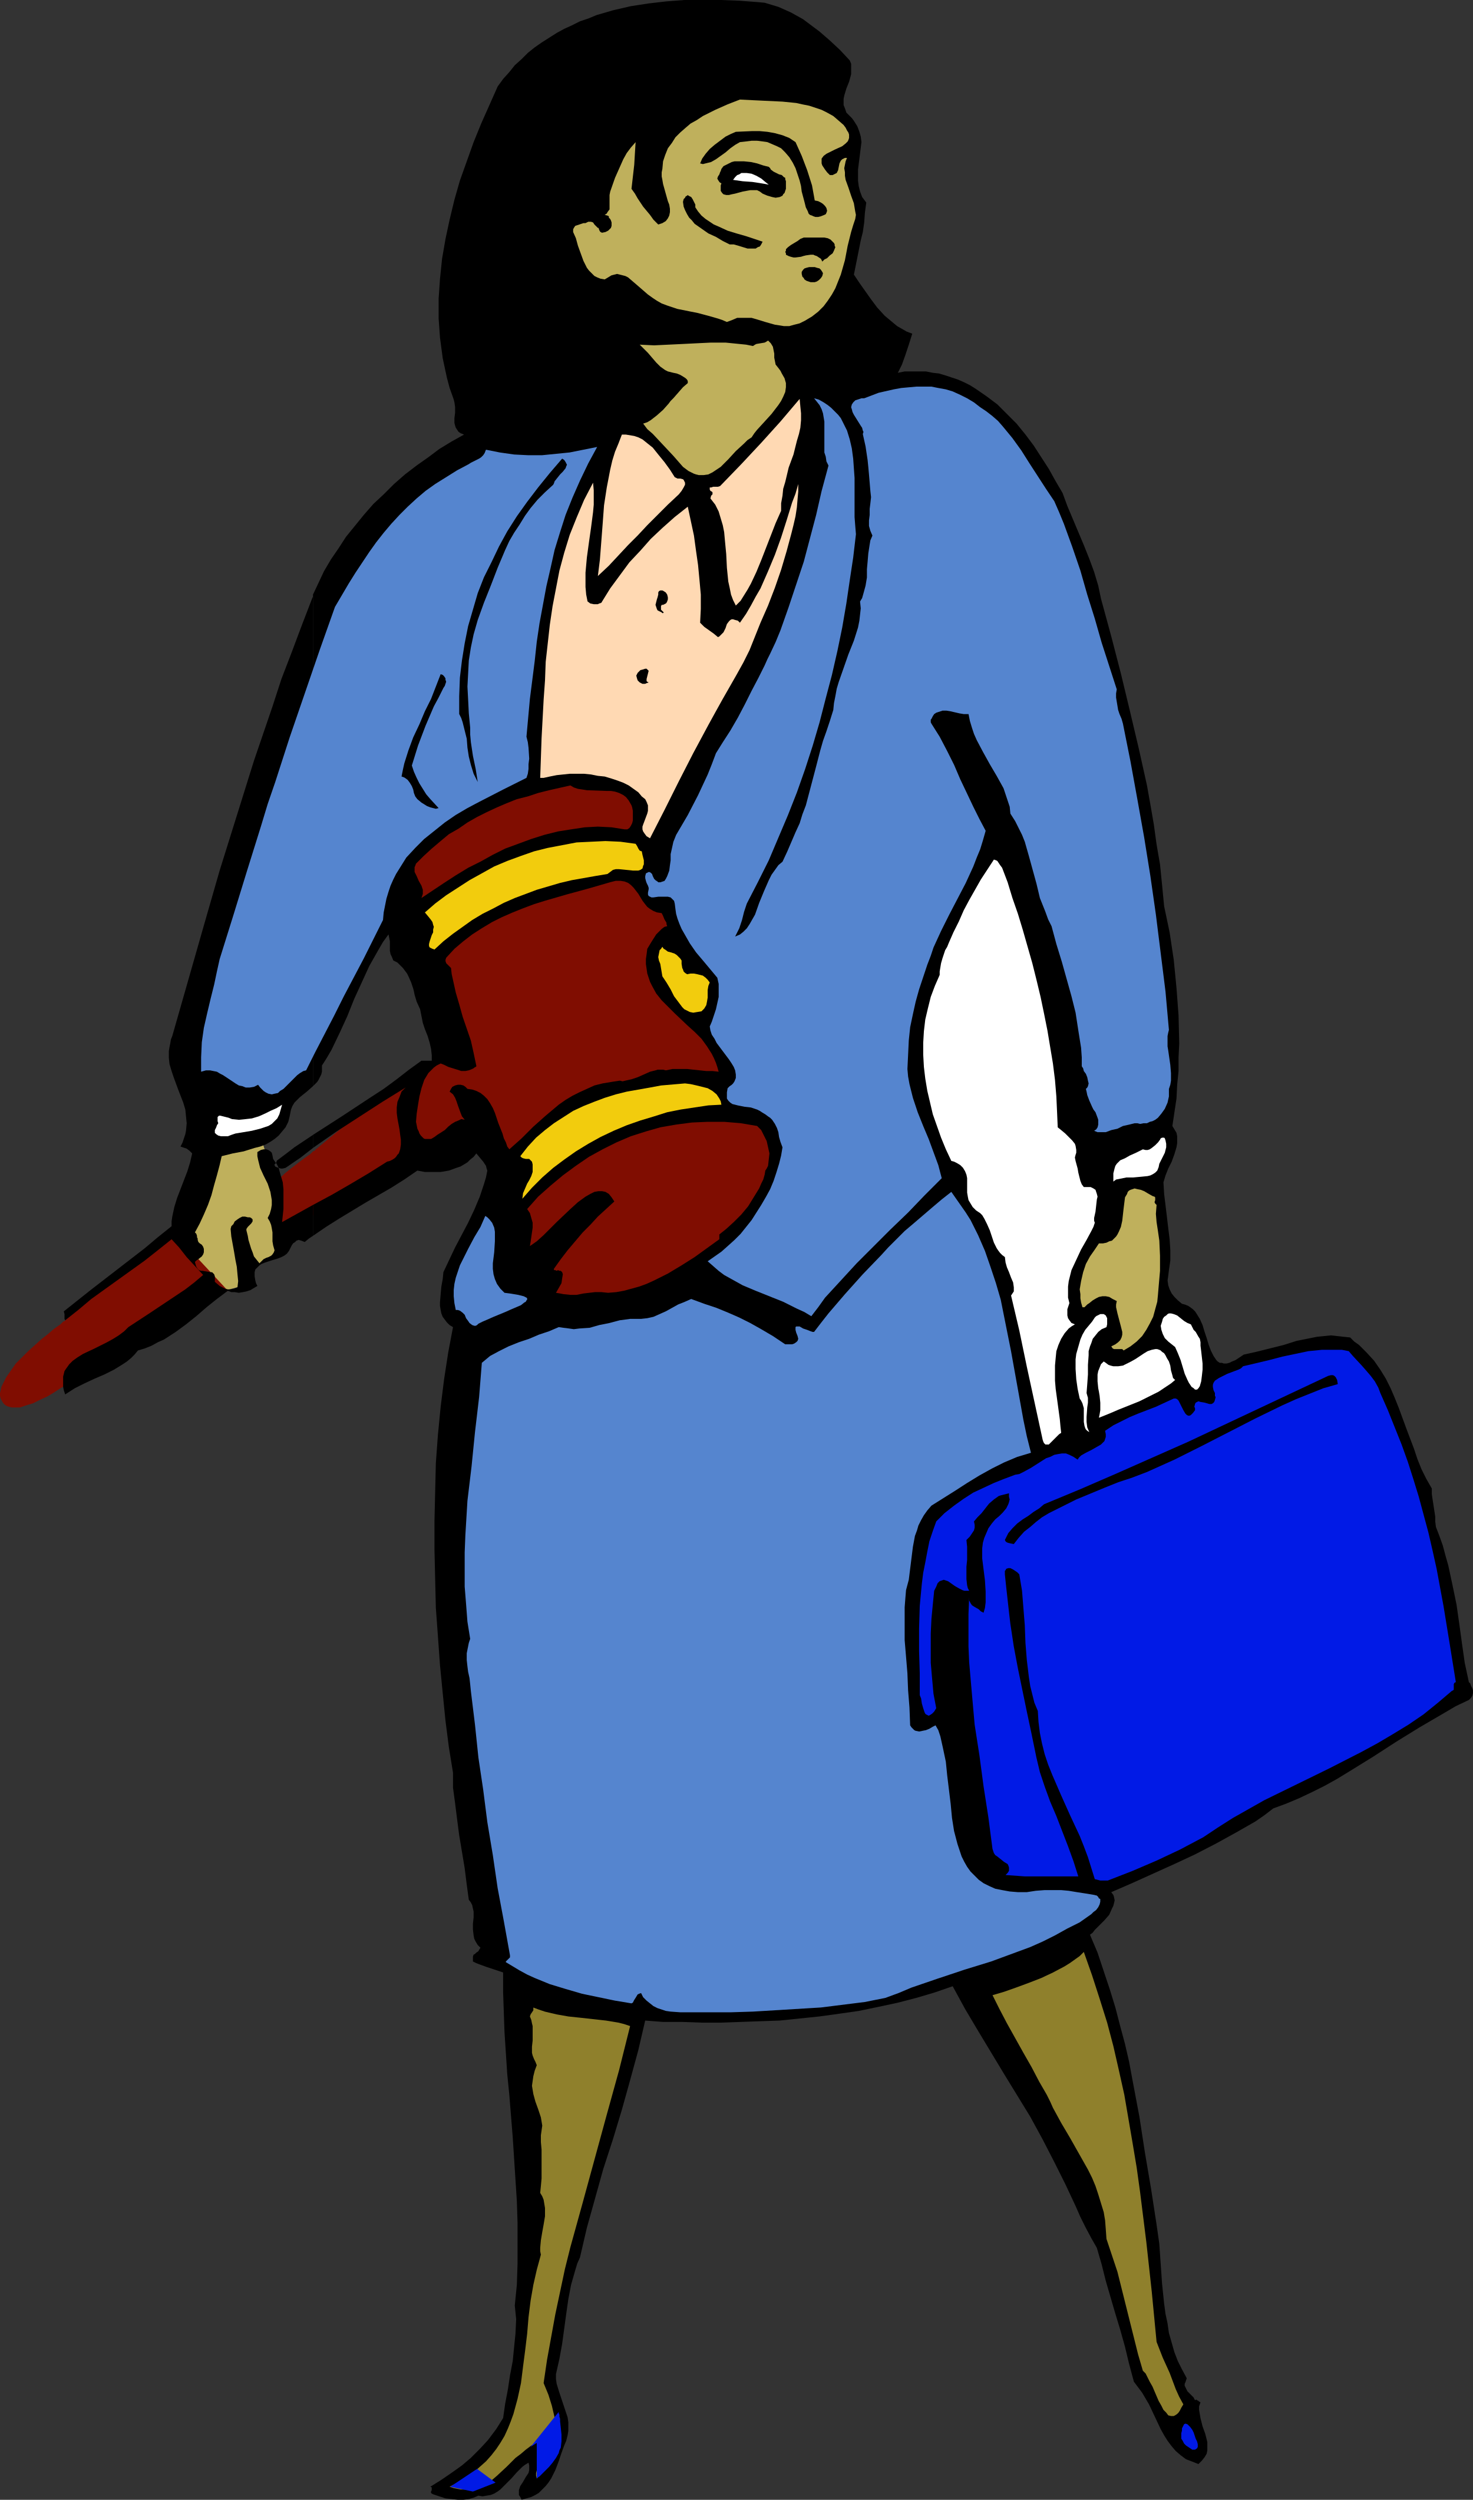 <?xml version="1.0" encoding="UTF-8" standalone="no"?>
<svg
   version="1.0"
   width="91.75mm"
   height="155.668mm"
   id="svg48"
   sodipodi:docname="Woman with Gavel 1.wmf"
   xmlns:inkscape="http://www.inkscape.org/namespaces/inkscape"
   xmlns:sodipodi="http://sodipodi.sourceforge.net/DTD/sodipodi-0.dtd"
   xmlns="http://www.w3.org/2000/svg"
   xmlns:svg="http://www.w3.org/2000/svg">
  <rect width="100%" height="100%" fill="#333333" stroke="none"/>
  <sodipodi:namedview
     id="namedview48"
     pagecolor="#ffffff"
     bordercolor="#000000"
     borderopacity="0.25"
     inkscape:showpageshadow="2"
     inkscape:pageopacity="0.0"
     inkscape:pagecheckerboard="0"
     inkscape:deskcolor="#d1d1d1"
     inkscape:document-units="mm" />
  <defs
     id="defs1">
    <pattern
       id="WMFhbasepattern"
       patternUnits="userSpaceOnUse"
       width="6"
       height="6"
       x="0"
       y="0" />
  </defs>
  <path
     style="fill:#800d01;fill-opacity:1;fill-rule:evenodd;stroke:none"
     d="m 99.378,249.82 -25.208,20.845 v 0.162 h -0.162 l -0.323,0.162 -0.323,0.323 -0.323,0.323 -0.485,0.323 -1.131,0.808 -1.293,0.97 -1.454,1.131 -1.616,1.293 -3.07,2.909 -1.454,1.616 -1.293,1.454 -0.97,1.616 -0.808,1.454 -0.323,0.808 -0.162,0.646 -0.162,0.646 v 0.808 l 0.162,0.646 0.162,0.485 0.323,0.485 0.485,0.485 0.485,0.323 0.485,0.162 0.646,0.162 0.485,0.162 h 0.808 l 0.646,-0.162 1.454,-0.323 1.616,-0.646 1.616,-0.646 1.777,-0.808 1.616,-0.97 1.454,-0.97 1.454,-0.97 1.293,-0.808 0.97,-0.808 0.485,-0.323 0.323,-0.323 0.323,-0.162 0.162,-0.162 0.162,-0.162 v 0 L 112.144,263.555 Z"
     id="path1" />
  <path
     style="fill:#bfb05c;fill-opacity:1;fill-rule:evenodd;stroke:none"
     d="m 61.566,268.08 4.04,13.574 0.162,13.897 -6.464,2.747 -1.131,4.04 -5.979,1.616 -6.302,-7.11 -3.555,-10.019 7.433,-15.513 z"
     id="path2" />
  <path
     style="fill:#800d01;fill-opacity:1;fill-rule:evenodd;stroke:none"
     d="m 40.559,289.733 -25.208,21.007 v 0.162 h -0.162 l -0.323,0.162 -0.323,0.323 -0.323,0.323 -0.485,0.323 -1.131,0.808 -1.293,1.131 -1.454,1.131 -1.616,1.454 -1.616,1.454 -1.454,1.454 -1.454,1.454 -1.131,1.616 -1.131,1.616 -0.808,1.616 -0.323,0.646 -0.162,0.808 L 0,327.868 v 0.646 l 0.162,0.646 0.323,0.646 0.323,0.485 0.323,0.323 0.485,0.323 0.485,0.162 0.646,0.162 h 0.646 1.293 l 1.454,-0.485 1.616,-0.485 1.616,-0.808 1.777,-0.808 1.616,-0.97 1.454,-0.97 1.454,-0.808 1.293,-0.97 0.97,-0.646 0.485,-0.323 0.323,-0.323 0.323,-0.162 0.162,-0.162 0.162,-0.162 v 0 L 53.648,303.791 Z"
     id="path3" />
  <path
     style="fill:#000000;fill-opacity:1;fill-rule:evenodd;stroke:none"
     d="m 73.685,283.592 v 7.272 l 3.07,-2.101 3.07,-1.939 6.14,-3.717 6.14,-3.555 3.07,-1.939 3.07,-2.101 1.777,0.323 h 1.939 1.777 l 1.939,-0.323 1.777,-0.646 0.97,-0.323 0.808,-0.485 0.808,-0.485 0.646,-0.646 0.808,-0.646 0.646,-0.808 0.808,0.97 0.808,0.97 0.646,0.97 0.162,0.646 0.162,0.485 -0.323,1.616 -0.485,1.616 -0.97,2.909 -1.293,3.07 -1.454,3.07 -3.07,5.817 -1.454,3.07 -1.293,2.747 -0.162,1.616 -0.323,1.778 -0.162,1.778 -0.162,1.939 v 0.808 l 0.162,0.97 0.162,0.808 0.323,0.808 0.485,0.646 0.485,0.646 0.646,0.646 0.808,0.485 -1.131,5.979 -0.97,6.302 -0.808,6.464 -0.646,6.625 -0.485,6.625 -0.162,6.787 -0.162,6.787 v 6.787 l 0.162,6.948 0.162,6.787 0.485,6.625 0.485,6.787 0.646,6.625 0.646,6.464 0.808,6.302 0.97,5.979 v 1.778 1.778 l 0.485,3.555 0.485,3.878 0.485,3.717 1.293,7.756 0.485,3.878 0.485,3.555 0.485,0.646 0.323,0.646 0.162,0.808 0.162,0.646 v 1.454 l -0.162,1.454 v 1.293 l 0.162,1.454 0.162,0.808 0.323,0.646 0.485,0.808 0.646,0.646 -0.323,0.485 -0.162,0.323 -0.485,0.323 -0.323,0.323 -0.323,0.162 -0.162,0.485 v 0.485 0.646 l 0.646,0.323 0.808,0.323 1.778,0.646 1.939,0.646 1.939,0.646 v 4.686 l 0.162,4.686 0.162,4.686 0.646,9.857 0.485,4.848 0.808,10.019 0.646,10.019 0.323,5.009 0.162,5.009 v 5.009 4.848 l -0.162,4.848 -0.485,4.848 0.323,3.232 -0.162,3.393 -0.323,3.232 -0.323,3.232 -0.646,3.393 -0.485,3.232 -0.646,3.393 -0.485,3.393 -0.808,1.293 -0.808,1.293 -0.97,1.293 -0.97,1.293 -1.939,2.101 -2.101,2.101 -2.101,1.778 -2.262,1.616 -2.585,1.778 -2.585,1.616 0.323,0.162 v 0.162 0.485 l -0.162,0.323 v 0.323 l 0.162,0.162 0.323,0.162 1.454,0.485 1.454,0.485 1.454,0.162 1.454,0.162 h 1.293 l 1.293,-0.162 1.131,-0.323 1.131,-0.485 0.97,0.162 0.97,-0.162 0.97,-0.162 0.808,-0.323 0.808,-0.485 0.646,-0.485 1.293,-1.293 1.293,-1.293 1.293,-1.454 1.293,-1.293 0.646,-0.485 0.808,-0.485 0.162,0.646 v 0.646 0.485 l -0.162,0.646 -0.646,0.97 -0.646,1.131 -0.646,0.97 -0.323,0.97 v 0.646 0.485 l 0.323,0.485 0.323,0.646 1.131,-0.323 1.131,-0.323 0.97,-0.485 0.808,-0.485 0.808,-0.808 0.808,-0.808 0.646,-0.808 0.646,-0.97 0.97,-1.939 0.808,-2.101 0.646,-1.939 0.646,-1.778 0.485,-1.131 0.323,-1.293 0.162,-0.97 v -1.131 -0.97 l -0.162,-1.131 -0.646,-1.939 -1.293,-3.878 -0.646,-2.101 -0.162,-1.131 v -1.131 l 0.808,-3.555 0.646,-3.555 0.485,-3.555 0.485,-3.555 0.485,-3.393 0.646,-3.393 0.97,-3.393 0.485,-1.616 0.646,-1.454 1.616,-6.948 1.939,-6.948 1.939,-6.948 2.262,-6.948 2.101,-6.948 1.939,-6.948 1.939,-7.11 1.616,-6.948 4.201,0.323 h 4.525 l 4.525,0.162 h 4.525 l 4.686,-0.162 4.525,-0.162 4.686,-0.162 4.686,-0.485 4.686,-0.485 4.686,-0.646 4.525,-0.646 4.686,-0.97 4.525,-0.97 4.363,-1.131 4.363,-1.293 4.201,-1.454 2.909,5.333 3.07,5.171 6.14,10.18 3.07,5.009 3.07,5.009 2.909,5.332 2.747,5.333 1.293,2.585 1.293,2.585 2.424,5.171 1.131,2.585 1.293,2.585 1.293,2.424 1.293,2.262 1.131,3.878 0.97,3.878 1.131,3.878 1.131,3.878 1.131,3.717 1.131,4.04 0.97,4.04 1.131,4.201 0.97,1.293 0.97,1.293 1.616,2.747 1.454,3.07 1.293,2.747 0.808,1.454 0.808,1.293 0.97,1.293 0.97,1.131 1.131,0.97 1.293,0.97 1.293,0.485 1.616,0.646 0.808,-0.808 0.646,-0.808 0.485,-0.808 0.162,-0.808 v -0.97 -0.97 l -0.485,-1.939 -0.646,-1.778 -0.485,-1.939 -0.162,-0.97 -0.162,-0.97 v -0.808 l 0.323,-0.97 -0.323,-0.162 -0.162,-0.162 -0.323,-0.162 -0.162,-0.162 -0.323,0.162 -0.323,-0.646 -0.485,-0.485 -0.485,-0.485 -0.485,-0.485 -0.323,-0.646 -0.323,-0.646 v -0.485 l 0.162,-0.323 0.162,-0.485 0.162,-0.485 -1.131,-2.101 -0.97,-1.939 -0.808,-2.101 -0.646,-2.262 -0.646,-2.262 -0.323,-2.262 -0.485,-2.262 -0.323,-2.424 -0.485,-4.686 -0.162,-2.424 -0.162,-2.262 -0.323,-4.686 -0.646,-4.525 -1.293,-8.403 -1.454,-8.564 -1.293,-8.403 -1.616,-8.564 -0.808,-4.363 -0.97,-4.201 -1.131,-4.201 -1.131,-4.363 -1.293,-4.201 -1.454,-4.363 -1.454,-4.363 -1.777,-4.201 0.646,-0.485 0.485,-0.646 1.131,-1.131 1.131,-1.131 1.131,-1.293 0.646,-1.454 0.323,-0.646 0.162,-0.646 0.162,-0.646 -0.162,-0.808 -0.162,-0.485 -0.485,-0.646 4.848,-2.101 5.009,-2.262 5.009,-2.262 4.848,-2.262 5.009,-2.585 4.686,-2.585 4.525,-2.585 2.101,-1.454 2.101,-1.616 3.07,-1.131 3.07,-1.293 3.07,-1.454 2.909,-1.454 2.909,-1.616 2.909,-1.778 5.494,-3.393 5.494,-3.555 5.494,-3.393 5.817,-3.393 2.747,-1.616 3.07,-1.454 0.485,-0.485 0.323,-0.485 0.162,-0.646 v -0.646 l -0.162,-0.485 -0.323,-0.646 -0.162,-0.485 -0.323,-0.323 -0.97,-4.525 -0.646,-4.525 -0.646,-4.686 -0.646,-4.525 -0.97,-4.686 -0.97,-4.525 -0.646,-2.262 -0.646,-2.424 -0.808,-2.262 -0.808,-2.101 -0.162,-1.293 v -1.131 l -0.323,-2.101 -0.323,-2.101 -0.162,-1.131 v -1.293 l -1.293,-2.262 -1.131,-2.262 -0.97,-2.424 -0.808,-2.424 -1.777,-4.686 -1.777,-4.848 -0.97,-2.424 -0.97,-2.262 -1.131,-2.262 -1.293,-2.101 -1.454,-2.101 -1.777,-1.939 -1.777,-1.778 -1.131,-0.808 -0.97,-0.97 -1.616,-0.162 -1.454,-0.162 -1.454,-0.162 -1.616,0.162 -1.616,0.162 -1.616,0.323 -3.232,0.646 -3.07,0.97 -3.232,0.808 -3.232,0.808 -2.909,0.646 -0.97,0.646 -0.97,0.646 -0.808,0.323 -0.646,0.323 -0.646,0.162 h -0.646 l -0.485,-0.162 h -0.485 l -0.485,-0.323 -0.323,-0.323 -0.646,-0.97 -0.646,-1.293 -0.485,-1.293 -0.485,-1.616 -0.485,-1.454 -0.485,-1.616 -0.646,-1.454 -0.808,-1.293 -0.323,-0.485 -0.485,-0.485 -0.646,-0.485 -0.485,-0.323 -0.808,-0.323 -0.646,-0.162 -0.97,-0.808 -0.808,-0.808 -0.646,-0.808 -0.485,-0.97 -0.323,-0.97 -0.162,-1.131 0.162,-1.131 0.162,-1.293 0.162,-1.131 0.162,-1.131 v -2.424 l -0.162,-2.585 -0.323,-2.585 -0.323,-2.747 -0.646,-5.333 -0.162,-2.747 0.485,-1.616 0.646,-1.616 0.808,-1.616 0.646,-1.778 0.485,-1.616 0.162,-0.97 v -0.808 -0.808 l -0.162,-0.808 -0.485,-0.808 -0.485,-0.808 0.485,-3.232 0.485,-3.232 0.162,-3.232 0.323,-3.232 v -3.232 l 0.162,-3.232 -0.162,-6.625 -0.485,-6.464 -0.646,-6.625 -0.97,-6.464 -1.293,-6.14 -0.485,-5.009 -0.485,-4.848 -0.808,-4.686 -0.646,-4.686 -0.808,-4.686 -0.808,-4.525 -1.939,-8.726 -2.101,-8.888 -2.101,-8.726 -2.262,-8.726 -2.424,-8.888 -0.646,-3.07 -0.97,-3.232 -1.131,-3.07 -1.293,-3.232 -1.293,-3.07 -1.293,-3.07 -1.293,-3.07 -1.131,-3.07 -1.616,-2.747 -1.616,-2.909 -1.777,-2.747 -1.777,-2.747 -1.939,-2.585 -2.101,-2.585 -2.262,-2.262 -2.262,-2.262 -2.585,-1.939 -2.585,-1.778 -1.293,-0.808 -1.293,-0.646 -1.454,-0.646 -1.454,-0.485 -1.454,-0.485 -1.616,-0.485 -1.454,-0.162 -1.616,-0.323 h -1.616 -1.616 -1.777 l -1.616,0.323 0.485,-0.97 0.485,-0.97 0.808,-2.262 0.808,-2.424 0.808,-2.585 -1.293,-0.485 -1.131,-0.646 -1.131,-0.646 -0.97,-0.808 -1.939,-1.616 -1.777,-1.939 -1.454,-1.939 -2.747,-3.878 -1.293,-1.939 0.808,-4.04 0.808,-4.04 0.485,-1.939 0.323,-2.262 0.162,-2.262 0.323,-2.424 -0.97,-1.293 -0.485,-1.293 -0.323,-1.293 -0.162,-1.293 v -1.293 -1.293 l 0.162,-1.293 0.162,-1.293 0.323,-2.585 0.162,-1.293 -0.162,-1.293 -0.323,-1.131 -0.485,-1.293 -0.808,-1.293 -0.485,-0.646 -0.485,-0.485 -0.808,-0.808 -0.323,-0.97 -0.323,-0.808 v -0.808 -0.646 l 0.162,-0.808 0.485,-1.616 0.646,-1.616 0.485,-1.778 V 16.644 15.836 15.028 L 200.048,14.22 197.786,11.796 195.362,9.534 192.939,7.433 190.353,5.494 189.06,4.525 187.606,3.717 186.152,2.909 184.697,2.262 183.243,1.616 181.627,1.131 180.011,0.646 178.234,0.485 174.032,0.162 169.67,0 h -4.201 -4.363 l -4.201,0.323 -4.201,0.485 -4.201,0.646 -4.201,0.97 -3.878,1.131 -1.939,0.808 -1.939,0.646 -1.939,0.97 -1.777,0.808 -1.777,0.97 -1.777,1.131 -1.777,1.131 -1.616,1.131 -1.616,1.293 -1.454,1.454 -1.616,1.454 -1.293,1.616 -1.454,1.616 -1.293,1.778 -1.939,4.363 -1.939,4.363 -1.777,4.363 -1.616,4.525 -1.616,4.525 -1.293,4.525 -1.131,4.686 -0.97,4.525 -0.808,4.686 -0.485,4.686 -0.323,4.686 v 4.686 l 0.323,4.525 0.323,2.424 0.323,2.424 0.485,2.262 0.485,2.262 0.646,2.424 0.808,2.262 0.162,0.485 0.162,0.646 0.162,1.131 v 1.293 l -0.162,1.293 v 1.131 l 0.162,0.646 0.162,0.485 0.323,0.485 0.323,0.485 0.485,0.323 0.808,0.323 -2.909,1.616 -2.909,1.778 -2.585,1.939 -2.747,1.939 -2.747,2.101 -2.585,2.262 -2.424,2.424 -2.424,2.262 -2.262,2.585 -2.101,2.585 -2.101,2.585 -1.777,2.747 -1.777,2.585 -1.616,2.747 -1.293,2.747 -1.293,2.747 v 115.699 l 0.97,-0.97 0.323,-0.485 0.323,-0.646 0.323,-0.646 0.162,-0.646 v -0.646 -0.808 l 1.131,-1.778 1.131,-1.939 1.939,-4.04 1.777,-3.878 1.616,-4.04 1.777,-3.878 1.777,-3.878 2.101,-3.717 1.131,-1.939 1.293,-1.778 0.162,0.808 0.162,0.808 v 1.454 0.808 l 0.162,0.808 0.323,0.646 0.323,0.808 0.97,0.485 0.646,0.646 0.646,0.646 0.485,0.646 0.485,0.646 0.323,0.646 0.646,1.454 0.485,1.454 0.162,0.646 0.162,0.808 0.485,1.616 0.808,1.778 0.323,1.616 0.323,1.616 0.485,1.454 0.646,1.616 0.485,1.616 0.323,1.454 0.162,1.454 v 1.293 h -2.424 l -2.909,2.101 -2.909,2.262 -3.07,2.262 -3.232,2.101 -6.625,4.363 -6.787,4.363 v 3.07 l 5.332,-3.717 5.494,-3.555 5.494,-3.555 5.494,-3.393 -0.485,0.485 -0.485,0.485 -0.485,1.293 -0.485,1.131 -0.162,1.293 v 1.293 l 0.162,1.293 0.485,2.585 0.162,1.293 0.162,1.131 v 1.131 l -0.162,1.131 -0.323,0.97 -0.323,0.323 -0.323,0.485 -0.323,0.323 -0.485,0.323 -0.646,0.323 -0.646,0.162 -4.363,2.747 -4.363,2.585 -4.201,2.424 z"
     id="path4" />
  <path
     style="fill:#000000;fill-opacity:1;fill-rule:evenodd;stroke:none"
     d="m 73.685,255.637 v -115.699 0.485 l -0.162,0.323 -2.424,6.302 -2.424,6.464 -2.424,6.302 -2.101,6.464 -4.363,12.766 -4.04,12.927 -4.04,12.927 -3.717,12.927 -7.433,26.016 -0.323,0.808 -0.162,0.97 -0.162,0.808 -0.162,0.97 v 1.616 l 0.162,1.454 0.485,1.616 0.485,1.454 1.131,3.07 1.131,2.909 0.485,1.616 0.162,1.616 0.162,1.616 -0.162,1.778 -0.162,0.808 -0.323,0.97 -0.323,0.97 -0.485,0.97 1.454,0.485 0.646,0.485 0.323,0.323 0.323,0.323 -0.485,2.101 -0.646,2.101 -0.808,2.101 -0.808,2.101 -0.808,2.101 -0.646,2.101 -0.485,2.262 -0.162,1.131 v 1.131 l -3.232,2.585 -3.07,2.585 -12.766,9.857 -6.302,5.009 0.162,0.646 v 0.646 0.485 l 0.162,0.323 3.07,-2.424 3.07,-2.585 6.302,-4.525 6.302,-4.525 3.07,-2.424 3.232,-2.585 1.777,1.939 1.777,2.262 3.878,4.201 -2.101,1.778 -2.101,1.616 -4.363,2.909 -4.363,2.909 -4.686,3.07 -0.97,0.97 -1.293,0.97 -1.293,0.808 -1.454,0.808 -2.909,1.454 -2.747,1.293 -1.293,0.808 -1.131,0.808 -0.808,0.808 -0.808,1.131 -0.323,0.485 -0.162,0.646 -0.162,0.646 v 0.808 0.808 0.808 l 0.162,0.808 0.323,0.97 2.262,-1.454 2.262,-1.131 2.424,-1.131 2.262,-0.97 2.262,-1.131 2.101,-1.293 0.97,-0.646 0.97,-0.808 0.808,-0.808 0.808,-0.97 1.616,-0.485 1.616,-0.646 1.454,-0.808 1.454,-0.646 2.747,-1.778 2.424,-1.778 2.424,-1.939 2.424,-2.101 2.424,-1.939 2.585,-1.939 0.808,0.323 h 0.808 l 0.97,0.162 0.97,-0.162 0.808,-0.162 0.97,-0.323 0.808,-0.485 0.808,-0.485 -0.323,-0.646 -0.162,-0.646 -0.162,-0.97 v -0.97 l 0.162,-0.646 0.485,-0.485 0.485,-0.485 0.485,-0.323 0.808,-0.323 1.454,-0.485 1.616,-0.485 0.808,-0.323 0.646,-0.323 0.646,-0.485 0.485,-0.646 0.323,-0.646 0.323,-0.646 0.323,-0.485 0.485,-0.323 0.323,-0.323 0.485,-0.162 0.646,0.162 0.808,0.323 0.97,-0.808 0.97,-0.646 v -7.272 l -7.272,4.04 0.323,-3.07 v -1.454 -1.616 -1.616 l -0.162,-1.616 -0.485,-1.616 -0.485,-1.778 -0.485,-0.162 -0.323,-0.162 -0.162,-0.323 v -0.162 l 0.162,-0.162 0.162,-0.162 -0.646,-0.97 -0.162,-0.808 -0.162,-0.646 -0.323,-0.323 -0.485,-0.323 -0.485,-0.162 h -0.646 l -0.646,0.162 -0.808,0.485 v 0.97 l 0.162,0.808 0.485,1.939 0.808,1.778 0.97,1.939 0.646,1.939 0.162,0.97 0.162,0.97 v 1.131 l -0.162,0.97 -0.323,1.131 -0.485,0.97 0.485,0.808 0.323,0.808 0.162,0.808 0.162,0.97 v 0.97 1.131 l 0.162,0.97 0.323,1.131 -0.162,0.485 -0.323,0.485 -0.323,0.323 -0.646,0.323 -0.485,0.162 -0.646,0.323 -0.485,0.485 -0.485,0.485 -0.646,-0.808 -0.646,-0.808 -0.323,-0.97 -0.323,-0.808 -0.646,-2.101 -0.162,-0.97 -0.323,-1.293 v -0.323 l 0.323,-0.485 0.485,-0.485 0.323,-0.323 0.323,-0.485 v -0.485 l -0.162,-0.162 -0.162,-0.162 -0.323,-0.162 h -0.485 l -0.646,-0.162 h -0.646 l -0.646,0.323 -0.485,0.323 -0.646,0.485 -0.323,0.646 -0.485,0.485 -0.162,0.646 0.162,1.778 0.323,1.778 0.323,1.778 0.323,1.939 0.323,1.616 0.162,1.778 0.162,1.616 -0.162,1.454 -0.808,0.323 -0.808,0.162 h -0.646 l -0.646,-0.162 -0.646,-0.323 -0.646,-0.323 -1.131,-0.97 v -0.808 -0.485 l -0.162,-0.485 -0.162,-0.162 -0.323,-0.323 h -0.323 l -0.97,-0.162 -0.97,-0.162 h -0.323 l -0.485,-0.162 -0.323,-0.323 -0.323,-0.485 -0.162,-0.485 -0.162,-0.646 0.323,-0.323 0.485,-0.323 0.808,-0.646 0.323,-0.485 0.162,-0.485 v -0.485 -0.323 l -0.162,-0.485 -0.323,-0.485 -0.485,-0.323 -0.323,-0.323 -0.162,-0.485 v -0.323 l -0.162,-0.323 v -0.323 l -0.162,-0.485 -0.323,-0.323 1.131,-2.101 0.97,-2.101 0.97,-2.262 0.808,-2.262 0.646,-2.424 0.646,-2.262 0.646,-2.424 0.485,-2.101 2.585,-0.646 2.585,-0.485 2.585,-0.808 1.293,-0.323 1.293,-0.485 1.131,-0.646 0.97,-0.646 0.97,-0.808 0.808,-0.97 0.808,-0.97 0.646,-1.293 0.323,-1.293 0.323,-1.616 0.323,-0.808 0.485,-0.808 0.646,-0.646 0.646,-0.646 1.616,-1.293 z"
     id="path5" />
  <path
     style="fill:#000000;fill-opacity:1;fill-rule:evenodd;stroke:none"
     d="m 73.685,270.18 v -3.07 l -4.363,2.909 -2.101,1.616 -1.939,1.454 -0.162,0.162 v 0.162 l -0.162,0.323 0.162,0.162 0.162,0.323 0.162,0.323 0.162,0.323 0.485,0.162 h 0.485 l 0.646,-0.162 0.485,-0.323 3.07,-2.101 z"
     id="path6" />
  <path
     style="fill:#000000;fill-opacity:1;fill-rule:evenodd;stroke:none"
     d="m 197.14,15.998 v 1.131 l -0.162,0.97 -0.162,0.97 -0.323,0.808 -0.485,0.808 -0.485,0.808 -0.485,0.646 -0.808,0.808 -0.97,-0.323 -0.97,-0.646 -0.97,-0.646 -1.293,-0.646 -1.131,-0.323 -0.646,-0.162 h -0.485 l -0.646,0.162 -0.646,0.162 -0.485,0.323 -0.646,0.485 -1.939,-0.323 -1.939,-0.323 h -2.101 -2.101 l -2.101,0.162 -2.101,0.485 -2.101,0.485 -1.939,0.646 -1.939,0.646 -1.939,0.97 -1.778,0.97 -1.777,1.131 -1.616,1.293 -1.616,1.454 -1.293,1.616 -1.293,1.616 -0.485,0.485 -0.485,0.485 -0.485,1.131 -0.485,0.97 -0.162,1.131 -0.485,2.101 -0.162,1.293 -0.323,1.131 -0.485,0.162 h -0.162 l -0.162,-0.162 v -0.162 -0.485 l -0.162,-0.323 -0.323,-0.162 0.323,-1.293 0.323,-1.454 0.808,-2.747 0.97,-2.747 0.485,-1.454 0.646,-1.293 0.646,-1.131 0.808,-1.293 0.97,-0.97 0.97,-0.97 1.131,-0.808 1.454,-0.646 1.293,-0.485 1.616,-0.323 0.646,-0.485 0.485,-0.485 0.162,-0.323 0.162,-0.323 v -0.162 l -0.162,-0.162 -0.162,-0.162 -0.323,-0.162 -0.646,-0.162 h -0.808 l -0.646,-0.162 -0.323,-0.162 -0.323,-0.162 -1.939,1.131 -2.101,1.131 -1.939,1.454 -1.777,1.454 -1.777,1.616 -1.616,1.778 -1.616,1.939 -1.616,1.778 -1.293,2.101 -1.293,2.101 -1.293,2.101 -0.97,2.262 -0.97,2.262 -0.808,2.262 -0.808,2.262 -0.485,2.262 -0.162,-0.162 -0.323,-0.162 h -0.323 l -0.485,0.162 -0.97,0.162 -0.97,0.485 -1.131,0.646 -1.131,0.646 -1.131,0.808 -0.808,0.808 -0.323,0.97 -0.162,0.97 v 0.97 l 0.162,0.97 0.162,0.97 0.323,1.131 0.485,0.97 0.485,1.131 0.323,1.454 0.485,1.131 0.646,0.97 0.808,0.97 0.808,0.97 0.97,0.808 0.97,0.646 1.131,0.808 0.808,0.808 0.97,0.808 0.808,0.808 0.646,0.97 0.485,0.97 0.323,1.293 v 0.646 0.808 0.808 l -0.162,0.808 0.485,1.131 0.646,1.131 1.293,1.939 1.616,1.939 1.616,1.778 1.939,1.454 1.939,1.616 3.878,2.747 -1.939,2.101 -2.101,1.939 -2.262,1.616 -2.424,1.616 -2.424,1.293 -2.585,1.131 -2.747,0.97 -2.585,0.646 -2.909,0.646 -2.747,0.323 -2.909,0.323 -2.909,0.162 -2.747,-0.162 -2.909,-0.162 -2.747,-0.323 -2.747,-0.646 -1.454,-0.808 -1.293,-1.131 -0.97,-0.97 -0.808,-0.97 -0.646,-1.131 -0.485,-1.131 -0.323,-1.131 -0.323,-1.131 -0.485,-2.424 -0.323,-2.585 -0.323,-2.585 -0.323,-1.131 -0.485,-1.454 -0.485,-3.717 -0.323,-3.717 -0.323,-3.717 -0.162,-3.717 v -3.717 l 0.323,-3.878 0.485,-4.04 0.323,-1.939 0.485,-2.101 1.131,-3.232 1.131,-3.393 2.101,-6.787 1.293,-3.393 1.293,-3.555 1.293,-3.232 1.616,-3.232 1.616,-3.232 1.939,-2.909 2.262,-2.909 1.131,-1.293 1.131,-1.293 1.293,-1.293 1.454,-1.131 1.454,-1.131 1.454,-0.97 1.616,-0.97 1.777,-0.97 1.777,-0.808 1.777,-0.646 3.878,-0.97 3.878,-0.97 3.878,-0.808 4.201,-0.646 3.878,-0.646 4.201,-0.485 4.04,-0.162 3.878,0.162 h 2.101 l 1.939,0.323 1.939,0.323 1.777,0.323 1.939,0.485 1.939,0.485 1.777,0.646 1.777,0.808 1.777,0.97 1.616,0.97 1.616,0.97 1.616,1.293 1.616,1.293 1.454,1.616 1.454,1.616 z"
     id="path7" />
  <path
     style="fill:#bfb05c;fill-opacity:1;fill-rule:evenodd;stroke:none"
     d="m 198.594,29.41 0.485,0.646 0.323,0.646 0.323,0.485 0.162,0.485 v 0.485 0.323 l -0.162,0.485 -0.162,0.323 -0.485,0.485 -0.808,0.646 -1.777,0.808 -0.97,0.485 -0.97,0.485 -0.646,0.485 -0.485,0.646 v 0.323 0.485 0.323 l 0.162,0.485 0.323,0.485 0.323,0.485 0.485,0.646 0.646,0.646 h 0.646 l 0.323,-0.162 0.323,-0.162 0.323,-0.162 0.323,-0.646 0.162,-0.808 0.162,-0.808 0.323,-0.646 0.323,-0.323 0.323,-0.162 0.323,-0.162 h 0.485 l -0.323,0.808 -0.162,0.808 -0.162,0.808 0.162,0.97 v 0.808 l 0.162,0.97 0.646,1.778 0.646,1.939 0.646,1.778 0.323,1.939 0.162,0.808 -0.162,0.97 -0.485,1.454 -0.485,1.616 -0.808,3.232 -0.646,3.393 -0.97,3.393 -0.646,1.616 -0.646,1.616 -0.808,1.454 -0.97,1.454 -0.97,1.293 -1.293,1.293 -1.454,1.131 -1.616,0.97 -1.293,0.646 -1.293,0.323 -1.131,0.323 h -1.293 l -0.97,-0.162 -1.131,-0.162 -2.262,-0.646 -2.101,-0.646 -1.131,-0.323 h -0.97 -1.131 -1.293 l -1.131,0.485 -1.293,0.485 -1.131,-0.485 -0.97,-0.323 -2.262,-0.646 -2.424,-0.646 -2.424,-0.485 -2.424,-0.485 -2.424,-0.808 -1.293,-0.485 -1.131,-0.646 -0.97,-0.646 -1.131,-0.808 -2.424,-2.101 -1.131,-0.97 -1.131,-0.97 -0.646,-0.323 -0.646,-0.162 -0.646,-0.162 -0.646,-0.162 -0.646,0.162 -0.646,0.162 -0.808,0.485 -0.808,0.485 -0.97,-0.162 -0.808,-0.323 -0.646,-0.323 -0.646,-0.646 -0.646,-0.646 -0.485,-0.646 -0.808,-1.616 -0.646,-1.778 -0.646,-1.778 -0.485,-1.778 -0.646,-1.454 v -0.323 -0.323 l 0.162,-0.323 0.323,-0.485 0.485,-0.162 0.97,-0.323 0.485,-0.162 h 0.485 l 0.323,-0.162 0.323,-0.162 h 0.646 l 0.485,0.162 0.323,0.485 0.323,0.323 0.323,0.323 0.162,0.162 h 0.162 l 0.162,0.485 0.162,0.323 0.162,0.162 0.323,0.162 0.808,-0.162 0.646,-0.323 0.323,-0.323 0.323,-0.323 0.162,-0.485 v -0.323 -0.485 l -0.162,-0.485 -0.162,-0.323 -0.323,-0.323 v -0.323 l -0.323,-0.162 -0.646,-0.162 0.485,-0.323 0.162,-0.323 0.485,-0.646 v -0.646 -0.646 -1.454 -0.646 l 0.162,-0.808 1.131,-3.232 1.293,-2.909 0.646,-1.454 0.808,-1.454 0.97,-1.293 1.131,-1.293 -0.162,2.585 -0.162,2.747 -0.646,5.656 0.808,1.131 0.646,1.131 1.293,1.939 0.808,0.97 0.808,0.97 0.808,1.131 1.131,1.131 0.485,-0.162 0.485,-0.162 0.808,-0.485 0.485,-0.646 0.323,-0.646 0.162,-0.808 V 49.124 l -0.162,-0.97 -0.323,-0.808 -1.131,-4.04 -0.162,-0.97 -0.162,-0.808 v -0.97 l 0.162,-0.808 0.162,-1.778 0.485,-1.454 0.646,-1.616 0.97,-1.293 0.808,-1.293 1.131,-1.131 1.293,-1.131 1.131,-0.97 1.454,-0.808 1.454,-0.97 2.909,-1.454 2.909,-1.293 2.909,-1.131 3.232,0.162 3.393,0.162 3.393,0.162 3.232,0.323 1.454,0.323 1.616,0.323 1.454,0.485 1.454,0.485 1.293,0.646 1.454,0.808 1.131,0.97 z"
     id="path8" />
  <path
     style="fill:#000000;fill-opacity:1;fill-rule:evenodd;stroke:none"
     d="m 187.283,33.449 1.454,3.232 1.293,3.393 1.131,3.555 0.323,1.778 0.323,1.778 0.808,0.162 0.646,0.323 0.485,0.323 0.485,0.485 0.323,0.485 0.162,0.646 -0.162,0.485 -0.162,0.323 -0.323,0.162 -0.808,0.323 -0.646,0.162 H 191.969 l -0.485,-0.162 -0.323,-0.162 -0.485,-0.162 -0.323,-0.323 -0.162,-0.485 -0.485,-0.97 -0.323,-1.293 -0.646,-2.424 -0.162,-1.293 -0.323,-1.293 -0.485,-1.454 -0.485,-1.454 -0.646,-1.293 -0.808,-1.293 -0.97,-1.131 -0.485,-0.485 -0.485,-0.485 -0.97,-0.485 -1.131,-0.485 -1.131,-0.485 -1.131,-0.162 -1.293,-0.162 h -1.293 l -1.293,0.162 -1.454,0.162 -1.131,0.646 -1.131,0.808 -1.131,0.97 -1.131,0.808 -1.131,0.808 -1.131,0.646 -1.293,0.323 -0.646,0.162 -0.646,-0.162 0.485,-1.131 0.808,-1.131 0.97,-1.131 1.131,-0.97 1.293,-0.97 1.293,-0.97 1.293,-0.646 1.131,-0.485 3.717,-0.162 h 1.939 l 1.777,0.162 1.777,0.323 1.777,0.485 1.616,0.646 z"
     id="path9" />
  <path
     style="fill:#000000;fill-opacity:1;fill-rule:evenodd;stroke:none"
     d="m 185.021,43.145 v 0.646 0.646 l -0.162,0.485 -0.162,0.485 -0.323,0.323 -0.162,0.323 -0.323,0.162 -0.323,0.162 -0.97,0.162 -0.808,-0.162 -1.131,-0.323 -1.131,-0.485 -0.646,-0.485 -0.646,-0.323 h -0.808 -0.808 l -1.777,0.323 -1.777,0.485 -0.808,0.162 -0.646,0.162 h -0.646 l -0.646,-0.162 -0.323,-0.323 -0.323,-0.485 v -0.323 -0.485 -0.485 l 0.162,-0.485 -0.323,-0.162 -0.162,-0.162 -0.323,-0.485 -0.162,-0.323 0.162,-0.485 0.323,-0.485 0.162,-0.485 0.162,-0.323 0.162,-0.485 0.485,-0.646 0.646,-0.323 0.646,-0.323 0.646,-0.323 0.646,-0.162 h 0.808 1.454 l 1.616,0.162 1.454,0.323 1.454,0.485 1.293,0.323 0.323,0.323 0.162,0.323 0.646,0.485 1.293,0.646 0.646,0.162 0.485,0.485 0.323,0.162 v 0.323 l 0.162,0.485 z"
     id="path10" />
  <path
     style="fill:#ffffff;fill-opacity:1;fill-rule:evenodd;stroke:none"
     d="m 180.981,43.468 -0.808,-0.162 -0.97,-0.162 -2.101,-0.323 -2.262,-0.162 -2.262,-0.323 0.485,-0.646 0.485,-0.485 0.485,-0.162 0.485,-0.323 h 0.646 0.646 l 1.131,0.162 1.131,0.485 1.131,0.646 0.97,0.808 z"
     id="path11" />
  <path
     style="fill:#000000;fill-opacity:1;fill-rule:evenodd;stroke:none"
     d="m 163.691,48.801 0.646,0.97 0.808,0.97 0.97,0.808 0.97,0.646 0.97,0.646 1.131,0.485 2.101,0.97 2.101,0.646 2.262,0.646 1.939,0.646 1.939,0.646 -0.323,0.646 -0.323,0.485 -0.485,0.162 -0.485,0.323 h -0.485 -0.485 -0.97 l -2.101,-0.646 -1.131,-0.323 h -0.97 l -1.616,-0.808 -0.808,-0.485 -0.808,-0.485 -1.777,-0.808 -1.616,-1.131 -1.616,-1.131 -0.646,-0.808 -0.646,-0.646 -0.485,-0.808 -0.485,-0.97 -0.323,-0.808 -0.162,-1.131 0.162,-0.646 0.323,-0.323 0.162,-0.323 0.323,-0.162 0.162,-0.162 0.162,0.162 0.646,0.323 0.323,0.485 0.323,0.646 0.323,0.646 z"
     id="path12" />
  <path
     style="fill:#000000;fill-opacity:1;fill-rule:evenodd;stroke:none"
     d="m 196.009,56.88 0.323,0.323 0.162,0.323 v 0.323 l 0.162,0.323 -0.323,0.808 -0.323,0.646 -0.646,0.485 -0.646,0.646 -0.646,0.323 -0.485,0.485 -0.323,-0.646 -0.485,-0.323 -0.485,-0.323 -0.485,-0.162 -0.323,-0.162 h -0.646 l -1.131,0.162 -0.646,0.162 -0.485,0.162 -1.293,0.162 h -0.485 l -0.646,-0.162 -0.485,-0.162 -0.646,-0.323 v -0.323 l -0.162,-0.323 0.162,-0.323 v -0.323 l 0.485,-0.485 0.646,-0.485 1.616,-0.97 0.646,-0.485 0.808,-0.323 h 0.97 1.939 0.97 0.97 l 0.808,0.162 0.646,0.323 z"
     id="path13" />
  <path
     style="fill:#000000;fill-opacity:1;fill-rule:evenodd;stroke:none"
     d="m 193.262,65.444 -0.485,0.485 -0.485,0.323 -0.485,0.162 h -0.485 -0.485 l -0.485,-0.162 -0.485,-0.162 -0.485,-0.323 -0.162,-0.323 -0.323,-0.323 -0.162,-0.646 v -0.485 l 0.323,-0.485 0.323,-0.323 0.485,-0.162 0.646,-0.162 h 1.293 l 0.485,0.162 0.646,0.162 0.323,0.323 0.323,0.485 0.162,0.323 -0.162,0.646 z"
     id="path14" />
  <path
     style="fill:#000000;fill-opacity:1;fill-rule:evenodd;stroke:none"
     d="m 211.521,80.149 -0.162,1.293 -0.323,1.293 -0.485,1.293 -0.646,1.293 -0.646,1.131 -0.646,0.97 -0.646,0.97 -0.485,0.808 -1.939,0.485 -1.939,0.808 -2.101,0.808 -1.939,0.646 -0.808,0.162 h -0.97 -0.97 l -0.97,-0.162 -0.808,-0.323 -0.97,-0.646 -0.97,-0.808 -0.808,-0.97 -0.485,0.162 -0.323,0.162 h -0.323 -0.323 l -0.646,-0.323 -0.485,-0.485 -0.323,-0.485 -0.646,-0.485 h -0.162 -0.323 -0.323 l -0.485,0.162 -0.323,-1.131 -0.485,-0.97 -0.646,-2.101 -0.646,-1.778 -0.323,-2.101 0.646,0.323 0.485,0.162 h 0.97 l 0.97,-0.162 0.97,-0.162 0.97,-0.485 0.808,-0.323 0.97,-0.162 h 0.97 l 0.485,-1.293 0.808,-1.293 0.808,-1.293 0.97,-1.454 2.101,-2.747 0.97,-1.454 0.808,-1.293 0.97,1.616 1.131,1.616 1.454,1.454 1.454,1.616 1.616,1.616 1.777,1.454 1.616,1.293 z"
     id="path15" />
  <path
     style="fill:#bfb05c;fill-opacity:1;fill-rule:evenodd;stroke:none"
     d="m 180.819,80.149 0.323,0.323 0.323,0.323 0.485,0.808 0.162,0.808 0.162,0.808 v 0.97 l 0.162,0.808 0.162,0.808 0.646,0.808 0.485,0.646 0.323,0.646 0.646,1.131 0.323,1.131 v 0.97 l -0.162,1.131 -0.485,1.131 -0.485,0.97 -0.646,0.97 -1.616,2.101 -1.616,1.778 -1.777,1.939 -0.646,0.808 -0.646,0.97 -0.97,0.646 -0.808,0.808 -1.939,1.778 -1.777,1.939 -0.97,0.97 -0.808,0.808 -0.97,0.646 -0.97,0.646 -0.97,0.485 -1.131,0.162 h -1.131 l -0.646,-0.162 -0.485,-0.162 -0.646,-0.323 -0.646,-0.323 -0.646,-0.485 -0.646,-0.485 -1.131,-1.293 -1.131,-1.293 -4.848,-5.171 -1.293,-1.131 -0.97,-1.293 0.97,-0.323 0.808,-0.485 1.454,-1.131 1.454,-1.293 1.293,-1.454 0.485,-0.646 0.646,-0.646 1.131,-1.293 1.131,-1.293 1.131,-0.97 V 89.683 l -0.162,-0.323 -0.323,-0.323 -0.485,-0.323 -0.808,-0.485 -0.808,-0.323 -0.808,-0.162 -0.646,-0.162 -0.646,-0.162 -0.646,-0.323 -1.131,-0.808 -0.97,-0.97 -1.939,-2.262 -0.97,-0.97 -0.97,-0.97 3.393,0.162 3.393,-0.162 3.393,-0.162 3.232,-0.162 3.393,-0.162 h 3.393 l 3.232,0.323 1.616,0.162 1.616,0.323 0.485,-0.323 0.323,-0.162 1.939,-0.323 0.323,-0.162 z"
     id="path16" />
  <path
     style="fill:#5585cf;fill-opacity:1;fill-rule:evenodd;stroke:none"
     d="m 248.202,117.962 1.131,2.585 1.131,2.747 1.939,5.333 1.939,5.656 1.616,5.656 1.777,5.656 1.616,5.656 1.777,5.494 1.777,5.494 -0.162,0.97 v 0.97 l 0.162,0.97 0.162,0.97 0.162,0.97 0.323,0.97 0.485,1.131 0.323,1.131 1.778,8.888 1.616,8.888 1.616,9.049 1.454,9.049 1.293,9.049 1.131,9.049 1.131,9.049 0.808,9.049 -0.162,0.646 -0.162,0.808 v 1.616 0.808 l 0.162,0.97 0.485,3.393 0.162,1.939 v 1.778 l -0.162,0.97 -0.323,0.97 v 1.778 l -0.323,1.454 -0.646,1.454 -0.808,1.131 -0.808,0.97 -0.646,0.485 -0.646,0.323 -0.646,0.162 -0.646,0.323 h -0.808 l -0.808,0.162 -0.646,-0.162 h -0.646 l -1.293,0.323 -1.454,0.323 -1.293,0.646 -1.454,0.323 -1.293,0.485 h -1.454 -0.485 l -0.808,-0.323 0.485,-0.323 0.323,-0.485 0.162,-0.646 v -0.485 -0.646 l -0.162,-0.485 -0.485,-1.293 -0.485,-0.646 -0.323,-0.646 -0.646,-1.454 -0.485,-1.293 -0.162,-0.808 -0.162,-0.646 0.323,-0.323 0.162,-0.323 0.162,-0.646 -0.162,-0.646 -0.162,-0.808 -0.323,-0.808 -0.485,-0.646 -0.162,-0.646 -0.323,-0.485 v -2.101 l -0.162,-2.262 -0.646,-4.04 -0.646,-4.201 -0.97,-3.878 -1.131,-4.04 -1.131,-4.04 -1.293,-4.201 -1.131,-4.201 -0.808,-1.616 -0.646,-1.778 -1.293,-3.232 -0.808,-3.393 -1.777,-6.464 -0.97,-3.393 -0.646,-1.616 -0.808,-1.616 -0.808,-1.616 -1.131,-1.778 -0.162,-1.616 -0.485,-1.454 -0.485,-1.454 -0.485,-1.454 -1.616,-2.909 -1.616,-2.747 -1.616,-2.909 -1.454,-2.747 -0.646,-1.454 -0.485,-1.454 -0.485,-1.616 -0.323,-1.616 h -1.131 l -0.97,-0.162 -2.101,-0.485 -0.97,-0.162 h -0.97 l -0.97,0.323 -0.485,0.162 -0.485,0.323 -0.323,0.485 -0.323,0.646 -0.162,0.162 v 0.323 0.323 l 0.162,0.323 1.939,3.07 1.777,3.393 1.616,3.232 1.454,3.393 1.616,3.393 1.454,3.07 1.454,2.909 1.454,2.747 -0.646,2.262 -0.646,2.101 -0.808,1.939 -0.808,2.101 -1.777,3.878 -1.939,3.717 -1.939,3.717 -1.939,3.878 -1.777,3.878 -0.646,1.939 -0.808,2.101 -0.97,2.909 -0.97,2.909 -0.808,2.909 -0.646,2.909 -0.646,3.07 -0.323,3.07 -0.162,3.393 -0.162,3.393 0.162,1.778 0.323,1.778 0.808,3.232 1.131,3.393 1.293,3.232 1.293,3.07 1.131,3.07 1.131,3.07 0.808,3.07 -4.04,4.04 -3.878,4.04 -4.201,4.04 -3.878,3.878 -4.04,4.04 -3.717,4.04 -3.717,4.04 -1.616,2.262 -1.616,2.101 -1.616,-0.97 -1.777,-0.808 -3.232,-1.616 -3.232,-1.293 -3.232,-1.293 -3.07,-1.293 -1.454,-0.808 -1.454,-0.808 -1.454,-0.808 -1.293,-0.97 -1.293,-1.131 -1.293,-1.131 1.616,-1.131 1.616,-1.131 1.454,-1.293 1.616,-1.454 1.454,-1.454 1.293,-1.616 1.293,-1.616 1.131,-1.778 1.131,-1.778 1.131,-1.939 0.97,-1.778 0.808,-1.939 0.646,-1.939 0.646,-2.101 0.485,-1.939 0.323,-1.939 -0.485,-1.293 -0.323,-1.131 -0.162,-1.131 -0.323,-0.97 -0.485,-0.97 -0.646,-0.97 -0.485,-0.485 -0.485,-0.323 -0.646,-0.485 -0.808,-0.485 -0.485,-0.323 -0.646,-0.323 -1.454,-0.485 -1.454,-0.162 -1.616,-0.323 -0.646,-0.162 -0.646,-0.162 -0.485,-0.323 -0.485,-0.485 -0.323,-0.485 v -0.646 -0.808 l 0.162,-0.97 0.485,-0.485 0.485,-0.323 0.323,-0.323 0.323,-0.485 0.323,-0.808 v -0.808 l -0.162,-0.97 -0.323,-0.808 -0.485,-0.808 -0.646,-0.97 -1.454,-1.939 -1.454,-1.939 -0.485,-0.97 -0.646,-0.97 -0.323,-0.97 -0.162,-0.97 0.485,-1.131 0.485,-1.454 0.485,-1.454 0.323,-1.454 0.323,-1.454 v -1.616 -1.454 l -0.323,-1.454 -1.616,-1.939 -1.616,-1.939 -1.778,-2.101 -1.454,-2.101 -1.293,-2.262 -0.646,-1.131 -0.485,-1.131 -0.485,-1.293 -0.323,-1.131 -0.162,-1.131 -0.162,-1.293 -0.162,-0.646 -0.485,-0.485 -0.323,-0.323 -0.646,-0.162 h -0.485 -0.646 -1.131 l -1.131,0.162 h -0.485 l -0.323,-0.162 -0.323,-0.162 -0.162,-0.323 v -0.485 l 0.162,-0.808 v -0.323 l -0.162,-0.485 -0.323,-0.646 -0.162,-0.485 -0.162,-0.646 v -0.485 l 0.162,-0.646 0.323,-0.162 0.323,-0.162 h 0.162 l 0.323,0.162 0.323,0.323 0.162,0.485 0.323,0.646 0.323,0.323 0.485,0.323 0.162,0.162 h 0.485 l 0.485,-0.162 0.485,-0.162 0.323,-0.485 0.323,-0.646 0.485,-1.293 0.162,-1.293 0.162,-1.131 v -1.454 l 0.323,-1.454 0.323,-1.454 0.323,-0.808 0.323,-0.808 2.747,-4.686 2.424,-4.686 1.131,-2.424 1.131,-2.424 0.97,-2.424 0.97,-2.585 0.808,-1.293 0.808,-1.293 1.777,-2.747 1.777,-3.07 1.616,-3.07 1.616,-3.232 1.616,-3.07 1.454,-2.909 0.646,-1.454 0.646,-1.293 1.293,-2.747 1.131,-2.747 1.939,-5.494 1.777,-5.333 1.777,-5.333 1.454,-5.494 1.454,-5.494 1.293,-5.656 1.616,-5.979 -0.485,-0.97 -0.162,-1.131 -0.323,-0.97 v -0.97 -3.232 -0.97 -2.101 l -0.162,-0.97 -0.162,-0.97 -0.323,-0.97 -0.485,-0.97 -0.646,-0.808 -0.646,-0.808 1.131,0.323 1.131,0.646 0.97,0.646 0.808,0.646 0.808,0.808 0.808,0.808 0.646,0.808 0.485,0.97 0.485,0.97 0.485,0.97 0.646,2.101 0.485,2.101 0.323,2.424 0.162,2.262 0.162,2.262 v 7.11 2.101 l 0.162,2.101 0.162,1.939 -0.646,5.494 -0.808,5.332 -0.808,5.494 -0.97,5.656 -1.131,5.494 -1.293,5.656 -1.454,5.494 -1.454,5.656 -1.616,5.494 -1.777,5.494 -1.939,5.494 -2.101,5.333 -2.262,5.332 -2.262,5.333 -2.585,5.171 -2.585,5.009 -0.646,1.939 -0.485,1.939 -0.646,1.939 -0.485,0.97 -0.485,0.97 1.131,-0.485 0.808,-0.646 0.808,-0.808 0.646,-0.97 0.646,-1.131 0.646,-1.131 0.97,-2.747 1.131,-2.747 1.131,-2.585 0.646,-1.293 0.808,-1.131 0.808,-1.131 0.97,-0.808 1.131,-2.424 0.97,-2.262 0.97,-2.262 0.97,-2.101 0.646,-2.101 0.808,-2.101 2.262,-8.564 1.131,-4.363 0.646,-2.262 0.808,-2.262 0.808,-2.424 0.808,-2.585 0.162,-1.616 0.323,-1.616 0.323,-1.778 0.485,-1.616 1.131,-3.232 1.131,-3.232 1.293,-3.232 0.97,-3.07 0.323,-1.616 0.162,-1.454 0.162,-1.454 -0.162,-1.616 0.485,-0.808 0.323,-1.131 0.485,-1.778 0.323,-1.939 v -1.939 l 0.162,-1.778 0.162,-1.939 0.323,-2.101 0.162,-0.97 0.485,-1.131 -0.485,-1.131 -0.323,-1.131 v -1.293 l 0.162,-1.293 v -1.454 l 0.162,-1.293 0.162,-1.454 -0.162,-1.454 -0.162,-1.939 -0.162,-1.939 -0.162,-1.778 -0.162,-1.616 -0.485,-3.232 -0.646,-2.909 0.162,-0.485 -0.162,-0.323 -0.162,-0.646 -0.323,-0.485 -0.808,-1.293 -0.808,-1.293 -0.323,-0.646 -0.162,-0.646 -0.162,-0.485 0.162,-0.646 0.323,-0.485 0.485,-0.485 0.485,-0.162 0.485,-0.162 0.485,-0.162 h 0.646 l 3.393,-1.293 3.555,-0.808 1.777,-0.323 1.777,-0.162 1.778,-0.162 h 1.777 1.777 l 1.616,0.323 1.777,0.323 1.616,0.485 1.777,0.808 1.616,0.808 1.616,0.97 1.454,1.131 1.454,0.97 1.454,1.131 1.293,1.131 1.131,1.293 2.262,2.747 2.101,2.909 1.939,3.07 3.878,5.979 z"
     id="path17" />
  <path
     style="fill:#ffd9b3;fill-opacity:1;fill-rule:evenodd;stroke:none"
     d="m 183.889,120.224 -1.293,2.909 -1.131,2.909 -1.131,2.909 -1.131,2.909 -1.131,2.747 -1.293,2.747 -0.808,1.454 -0.808,1.293 -0.808,1.293 -1.131,1.131 -0.646,-1.293 -0.485,-1.293 -0.323,-1.616 -0.323,-1.454 -0.323,-3.232 -0.162,-3.232 -0.323,-3.393 -0.162,-1.778 -0.323,-1.616 -0.485,-1.616 -0.485,-1.616 -0.808,-1.616 -1.131,-1.454 0.162,-0.646 0.162,-0.162 0.162,-0.162 v -0.323 -0.162 l -0.162,-0.162 -0.323,-0.162 -0.162,-0.323 v -0.162 -0.162 -0.162 h 0.323 l 0.485,-0.162 h 1.131 l 0.485,-0.162 0.323,-0.323 4.686,-4.848 4.686,-5.009 4.525,-5.009 4.525,-5.333 0.162,1.778 0.162,1.616 v 1.616 l -0.162,1.778 -0.323,1.454 -0.485,1.616 -0.808,3.232 -1.131,3.07 -0.808,3.393 -0.485,1.616 -0.162,1.616 -0.323,1.778 z"
     id="path18" />
  <path
     style="fill:#ffd9b3;fill-opacity:1;fill-rule:evenodd;stroke:none"
     d="m 161.105,113.275 0.162,0.323 v 0.485 l -0.162,0.323 -0.162,0.323 -0.485,0.808 -0.646,0.808 -2.585,2.424 -2.585,2.585 -2.262,2.262 -2.262,2.424 -2.262,2.262 -2.262,2.424 -2.262,2.424 -2.585,2.424 0.485,-3.878 0.323,-4.201 0.323,-4.201 0.323,-4.363 0.646,-4.201 0.808,-4.201 0.485,-2.101 0.646,-2.101 0.808,-1.939 0.808,-2.101 h 0.97 l 0.97,0.162 0.97,0.162 0.97,0.323 0.97,0.485 0.808,0.646 0.808,0.646 0.808,0.646 1.293,1.616 1.454,1.778 1.293,1.778 1.131,1.778 0.323,0.162 0.323,0.162 h 0.646 l 0.646,0.162 0.162,0.162 z"
     id="path19" />
  <path
     style="fill:#5585cf;fill-opacity:1;fill-rule:evenodd;stroke:none"
     d="m 140.583,105.196 -2.101,3.878 -1.939,4.04 -1.777,4.04 -1.616,4.04 -1.293,4.04 -1.293,4.201 -0.97,4.363 -0.97,4.201 -0.808,4.363 -0.808,4.363 -0.646,4.363 -0.485,4.525 -1.131,8.888 -0.808,8.888 0.323,1.293 0.162,1.293 0.162,2.585 -0.162,1.293 v 1.131 l -0.162,1.131 -0.323,0.97 -5.494,2.747 -5.656,2.909 -2.747,1.454 -2.747,1.616 -2.585,1.778 -2.424,1.939 -2.424,1.939 -2.101,2.101 -2.101,2.262 -0.808,1.293 -0.808,1.293 -0.808,1.293 -0.646,1.293 -0.646,1.454 -0.485,1.454 -0.485,1.616 -0.323,1.616 -0.323,1.616 -0.162,1.778 -4.525,9.049 -4.686,8.888 -2.262,4.525 -2.262,4.363 -2.262,4.363 -2.101,4.201 -0.646,0.162 -0.808,0.485 -0.646,0.485 -0.646,0.646 -0.646,0.646 -0.646,0.646 -1.293,1.293 -0.808,0.485 -0.485,0.485 -0.808,0.162 -0.646,0.162 -0.808,-0.162 -0.646,-0.323 -0.485,-0.323 -0.323,-0.323 -0.485,-0.485 -0.485,-0.646 -0.97,0.485 -0.97,0.162 h -0.97 l -0.808,-0.323 -0.808,-0.162 -0.808,-0.485 -2.909,-1.939 -0.646,-0.323 -0.808,-0.485 -0.808,-0.162 -0.808,-0.162 h -0.97 l -1.131,0.323 v -1.778 -1.616 l 0.162,-3.555 0.485,-3.393 0.808,-3.555 0.808,-3.393 0.808,-3.232 0.646,-3.07 0.646,-2.909 3.232,-10.342 3.232,-10.503 3.232,-10.342 1.616,-5.333 1.777,-5.171 3.393,-10.503 3.555,-10.342 3.555,-10.342 3.555,-10.019 1.616,-2.747 1.616,-2.747 1.616,-2.585 1.616,-2.424 1.616,-2.424 1.616,-2.262 1.777,-2.262 1.777,-2.101 1.939,-2.101 1.939,-1.939 2.101,-1.939 2.101,-1.778 2.262,-1.616 2.585,-1.616 2.585,-1.616 2.747,-1.454 0.485,-0.323 0.646,-0.323 0.646,-0.323 0.646,-0.323 0.485,-0.323 0.485,-0.485 0.323,-0.485 0.323,-0.808 3.232,0.646 3.393,0.485 3.232,0.162 h 3.393 l 3.232,-0.323 3.232,-0.323 3.232,-0.646 z"
     id="path20" />
  <path
     style="fill:#000000;fill-opacity:1;fill-rule:evenodd;stroke:none"
     d="m 130.242,114.083 -1.939,1.778 -1.777,1.778 -1.616,1.939 -1.293,1.778 -1.293,2.101 -1.293,1.939 -1.131,1.939 -0.97,2.101 -1.777,4.201 -1.616,4.201 -1.616,4.04 -1.454,4.04 -0.97,3.393 -0.646,3.07 -0.485,3.07 -0.162,3.07 -0.162,3.07 0.162,3.07 0.162,3.232 0.323,3.393 v 1.616 l 0.162,1.778 0.485,3.232 0.646,3.07 0.485,3.07 -0.485,-0.97 -0.485,-0.97 -0.646,-2.101 -0.485,-1.939 -0.323,-2.101 -0.162,-2.101 -0.485,-1.939 -0.485,-1.939 -0.323,-0.97 -0.485,-0.97 v -4.201 l 0.162,-4.363 0.485,-4.04 0.646,-4.04 0.808,-4.04 1.131,-3.878 1.131,-3.878 1.454,-3.717 1.777,-3.555 1.777,-3.717 1.939,-3.555 2.262,-3.555 2.424,-3.393 2.585,-3.393 2.747,-3.393 2.909,-3.393 0.485,0.323 0.323,0.485 0.162,0.323 0.162,0.323 -0.162,0.323 -0.162,0.485 -0.646,0.808 -0.646,0.646 -0.646,0.808 -0.646,0.808 -0.162,0.485 z"
     id="path21" />
  <path
     style="fill:#ffffff;fill-opacity:1;fill-rule:evenodd;stroke:none"
     d="m 189.384,109.236 -0.162,0.646 -0.323,0.808 -0.646,1.778 0.646,-1.778 0.323,-0.808 z"
     id="path22" />
  <path
     style="fill:#ffd9b3;fill-opacity:1;fill-rule:evenodd;stroke:none"
     d="m 138.321,141.554 0.646,0.485 0.808,0.162 h 0.97 l 0.323,-0.162 0.485,-0.162 2.101,-3.393 2.262,-3.07 2.262,-3.07 2.585,-2.747 2.424,-2.747 2.747,-2.585 2.909,-2.585 3.07,-2.424 1.454,6.787 0.485,3.555 0.485,3.393 0.323,3.393 0.323,3.555 v 3.393 l -0.162,3.232 0.97,0.97 1.131,0.808 1.131,0.808 0.97,0.808 0.323,-0.162 0.323,-0.323 0.646,-0.646 0.485,-0.97 0.323,-0.97 0.485,-0.646 0.323,-0.323 0.323,-0.162 h 0.323 l 0.485,0.162 0.646,0.162 0.485,0.485 1.454,-2.101 1.131,-1.939 1.131,-2.101 1.131,-1.939 1.777,-4.04 1.616,-3.878 1.454,-4.04 1.293,-4.04 1.293,-4.201 0.808,-2.101 0.646,-2.262 v 1.778 l -0.162,1.778 -0.162,1.939 -0.323,2.101 -0.485,2.101 -0.485,1.939 -1.131,4.201 -1.293,4.363 -1.454,4.201 -1.616,4.201 -1.777,4.04 -1.293,3.232 -1.293,3.232 -1.454,2.909 -1.616,2.909 -3.232,5.656 -1.616,2.909 -1.777,3.232 -3.555,6.625 -3.393,6.625 -3.393,6.787 -3.393,6.625 -0.808,-0.485 -0.485,-0.646 -0.323,-0.485 -0.162,-0.485 v -0.646 l 0.162,-0.485 0.485,-1.293 0.485,-1.293 0.162,-0.646 v -0.646 -0.646 l -0.323,-0.808 -0.323,-0.646 -0.808,-0.646 -0.808,-0.97 -1.131,-0.808 -1.131,-0.808 -1.293,-0.646 -1.293,-0.485 -1.454,-0.485 -1.616,-0.485 -1.616,-0.162 -1.616,-0.323 -1.616,-0.162 h -3.393 l -3.07,0.323 -1.616,0.323 -1.454,0.323 h -0.808 l 0.162,-4.686 0.162,-4.686 0.485,-9.049 0.323,-4.525 0.162,-4.363 0.485,-4.363 0.485,-4.363 0.646,-4.363 0.808,-4.201 0.808,-4.201 1.131,-4.201 1.293,-4.201 1.616,-4.04 1.777,-4.201 2.101,-4.04 0.162,1.778 v 1.778 1.616 l -0.162,1.778 -0.485,3.717 -0.485,3.393 -0.485,3.555 -0.323,3.555 v 1.778 1.616 l 0.162,1.778 z"
     id="path23" />
  <path
     style="fill:#000000;fill-opacity:1;fill-rule:evenodd;stroke:none"
     d="m 157.066,141.554 -0.162,0.323 -0.162,0.162 -0.646,0.323 h -0.323 l -0.162,0.323 v 0.323 0.485 l 0.323,0.323 0.162,0.162 0.162,0.162 -0.162,0.162 h -0.162 l -0.162,-0.162 -0.646,-0.323 -0.323,-0.162 -0.162,-0.323 -0.162,-0.485 -0.162,-0.485 0.162,-0.646 0.162,-0.646 0.162,-0.485 0.162,-0.646 v -0.485 l 0.162,-0.323 0.323,-0.162 h 0.485 l 0.323,0.162 0.485,0.323 0.323,0.485 0.162,0.646 v 0.485 z"
     id="path24" />
  <path
     style="fill:#000000;fill-opacity:1;fill-rule:evenodd;stroke:none"
     d="m 152.703,160.622 -0.485,0.162 -0.323,0.162 h -0.646 l -0.646,-0.323 -0.485,-0.485 -0.162,-0.485 -0.162,-0.646 0.162,-0.323 0.162,-0.323 0.323,-0.323 0.323,-0.323 0.646,-0.162 0.485,-0.162 h 0.323 l 0.162,0.162 0.162,0.162 0.162,0.162 -0.162,0.646 -0.162,0.646 -0.162,0.646 v 0.323 0.162 l 0.162,0.162 z"
     id="path25" />
  <path
     style="fill:#000000;fill-opacity:1;fill-rule:evenodd;stroke:none"
     d="m 104.387,161.914 -1.131,2.262 -1.131,2.101 -0.97,2.262 -0.97,2.262 -1.777,4.686 -1.454,4.686 0.485,1.454 0.646,1.454 0.646,1.293 0.808,1.293 0.808,1.293 0.97,1.131 1.939,2.101 -0.646,0.162 -0.646,-0.162 -0.646,-0.162 -0.808,-0.323 -1.293,-0.808 -0.97,-0.808 -0.485,-0.646 -0.323,-0.808 -0.162,-0.808 -0.323,-0.808 -0.485,-0.808 -0.485,-0.646 -0.646,-0.485 -0.323,-0.162 -0.485,-0.162 0.323,-1.616 0.323,-1.454 0.97,-3.07 1.131,-3.07 1.454,-3.07 1.293,-3.07 1.454,-2.909 1.131,-2.909 1.131,-2.909 0.485,0.162 0.323,0.323 0.323,0.485 v 0.323 l 0.162,0.485 -0.162,0.485 -0.162,0.485 z"
     id="path26" />
  <path
     style="fill:#800d01;fill-opacity:1;fill-rule:evenodd;stroke:none"
     d="m 148.986,190.839 v 1.454 0.808 l -0.162,0.646 -0.323,0.646 -0.323,0.485 -0.485,0.323 h -0.646 l -3.07,-0.485 -3.232,-0.162 -3.07,0.162 -3.232,0.485 -3.07,0.485 -3.232,0.808 -3.07,0.97 -3.07,1.131 -3.07,1.131 -2.909,1.454 -2.909,1.616 -2.909,1.454 -2.909,1.778 -2.747,1.778 -5.332,3.555 0.162,-0.485 0.162,-0.485 v -0.485 -0.485 l -0.323,-0.97 -0.646,-1.131 -0.485,-1.131 -0.485,-0.97 v -0.646 -0.485 l 0.162,-0.323 0.162,-0.485 1.777,-1.778 1.939,-1.778 2.101,-1.778 1.939,-1.616 2.262,-1.293 2.101,-1.454 2.262,-1.293 2.262,-1.131 2.424,-1.131 2.262,-0.97 2.424,-0.97 2.585,-0.646 2.424,-0.808 2.585,-0.646 5.009,-1.131 0.808,0.485 0.97,0.323 1.131,0.162 0.97,0.162 4.525,0.162 h 1.131 l 0.97,0.162 0.97,0.323 0.97,0.485 0.646,0.485 0.646,0.808 0.646,1.131 0.162,0.485 z"
     id="path27" />
  <path
     style="fill:#f2cc0d;fill-opacity:1;fill-rule:evenodd;stroke:none"
     d="m 151.087,200.373 0.162,0.808 0.162,0.646 0.162,0.646 v 0.97 l -0.162,0.323 -0.162,0.646 -0.485,0.323 -0.485,0.162 h -0.646 -0.646 l -1.616,-0.162 -1.616,-0.162 h -0.808 l -0.646,0.162 -0.646,0.485 -0.646,0.485 -2.909,0.485 -2.747,0.485 -2.747,0.485 -2.747,0.646 -2.747,0.808 -2.747,0.808 -2.585,0.97 -2.585,0.97 -2.585,1.131 -2.424,1.293 -2.585,1.293 -2.424,1.454 -2.262,1.616 -2.262,1.616 -2.262,1.778 -2.101,1.939 -0.485,-0.162 -0.323,-0.162 -0.323,-0.162 -0.162,-0.323 v -0.485 l 0.162,-0.646 0.485,-1.454 0.323,-0.646 v -0.646 l 0.162,-0.646 -0.162,-0.485 -0.162,-0.646 -0.323,-0.485 -0.646,-0.808 -0.808,-0.97 2.424,-2.101 2.585,-1.939 2.747,-1.778 2.747,-1.778 2.909,-1.616 2.909,-1.616 3.07,-1.293 3.07,-1.131 3.232,-1.131 3.232,-0.808 3.393,-0.646 3.393,-0.646 3.393,-0.162 3.393,-0.162 3.555,0.162 3.555,0.485 0.323,0.485 0.323,0.646 0.323,0.485 z"
     id="path28" />
  <path
     style="fill:#ffffff;fill-opacity:1;fill-rule:evenodd;stroke:none"
     d="m 235.921,204.251 1.293,3.393 1.131,3.717 1.293,3.717 1.131,3.717 2.262,7.918 0.97,3.878 0.97,4.04 0.808,3.878 0.808,4.04 0.646,3.878 0.646,3.878 0.485,3.878 0.323,3.878 0.162,3.555 0.162,3.717 0.808,0.646 0.97,0.808 0.808,0.808 0.808,0.808 0.646,0.808 0.162,0.485 0.162,0.97 v 0.646 l -0.162,0.485 -0.162,0.646 0.162,0.808 0.485,1.778 0.162,0.97 0.485,1.939 0.323,0.808 0.485,0.646 h 0.97 0.646 l 0.646,0.323 0.485,0.323 0.162,0.485 0.162,0.485 0.162,0.646 -0.162,0.646 -0.162,1.454 -0.162,1.454 -0.323,1.454 v 0.646 l 0.162,0.485 -0.323,0.97 -0.485,0.97 -1.131,2.101 -1.293,2.262 -1.131,2.424 -1.131,2.424 -0.323,1.293 -0.323,1.293 -0.162,1.293 v 1.293 1.293 l 0.323,1.293 -0.485,1.454 v 0.646 0.808 l 0.162,0.646 0.323,0.485 0.485,0.646 0.808,0.323 -0.808,0.485 -0.646,0.485 -0.97,1.131 -0.808,1.293 -0.646,1.454 -0.485,1.454 -0.162,1.616 -0.162,1.778 v 1.778 1.778 l 0.162,1.939 0.485,3.555 0.485,3.555 0.162,1.778 0.162,1.454 -0.485,0.323 -0.646,0.646 -0.646,0.646 -0.646,0.646 -0.485,0.485 h -0.323 -0.323 -0.162 l -0.323,-0.323 -0.162,-0.323 -0.162,-0.485 -3.717,-17.129 -1.778,-8.564 -1.939,-8.241 0.323,-0.485 0.323,-0.485 v -0.485 -0.485 l -0.162,-1.131 -0.485,-1.131 -0.485,-1.293 -0.485,-1.131 -0.323,-1.131 -0.162,-1.293 -0.646,-0.485 -0.485,-0.485 -0.485,-0.646 -0.323,-0.485 -0.646,-1.293 -0.485,-1.454 -0.485,-1.454 -0.646,-1.454 -0.646,-1.293 -0.485,-0.808 -0.485,-0.485 -0.485,-0.323 -0.485,-0.323 -0.808,-0.808 -0.485,-0.808 -0.485,-0.808 -0.162,-0.808 -0.162,-0.97 v -1.778 -1.616 l -0.162,-0.808 -0.323,-0.808 -0.485,-0.808 -0.646,-0.646 -0.808,-0.485 -0.646,-0.323 -0.646,-0.162 -1.293,-2.747 -1.131,-2.747 -0.97,-2.747 -0.97,-2.747 -0.646,-2.747 -0.646,-2.747 -0.485,-2.909 -0.323,-2.747 -0.162,-2.909 v -2.747 l 0.162,-2.747 0.323,-2.747 0.646,-2.747 0.646,-2.585 0.97,-2.585 1.131,-2.585 v -0.808 l 0.162,-0.97 0.162,-0.97 0.323,-1.131 0.646,-1.939 0.485,-0.808 0.323,-0.808 1.131,-2.585 1.293,-2.585 1.131,-2.585 1.293,-2.424 2.747,-4.848 3.07,-4.686 0.485,0.162 0.323,0.162 0.323,0.485 0.323,0.485 z"
     id="path29" />
  <path
     style="fill:#800d01;fill-opacity:1;fill-rule:evenodd;stroke:none"
     d="m 155.773,214.916 0.323,0.646 0.323,0.808 0.485,0.808 v 0.323 l 0.162,0.485 -0.646,0.162 -0.646,0.485 -0.646,0.646 -0.646,0.646 -1.131,1.778 -0.485,0.808 -0.485,0.808 -0.162,1.293 -0.162,1.131 v 1.131 l 0.162,1.131 0.162,1.131 0.323,0.97 0.323,0.97 0.485,0.97 0.97,1.778 1.293,1.616 1.454,1.454 1.616,1.616 3.07,2.909 1.616,1.454 1.616,1.616 1.293,1.778 1.131,1.778 0.485,0.97 0.485,1.131 0.323,0.97 0.323,1.131 -1.454,-0.162 h -1.454 l -3.07,-0.323 -1.454,-0.162 h -1.616 -1.777 l -1.616,0.323 -0.646,-0.162 h -0.646 -0.646 l -0.485,0.162 -1.293,0.323 -1.454,0.646 -1.454,0.646 -1.454,0.485 -1.454,0.323 -0.646,0.162 -0.646,-0.162 -2.101,0.323 -1.939,0.323 -1.939,0.485 -1.778,0.808 -1.777,0.808 -1.616,0.808 -1.616,0.97 -1.616,1.131 -3.07,2.585 -2.909,2.585 -2.747,2.747 -2.909,2.585 -0.485,-0.646 -0.323,-0.97 -0.485,-0.97 -0.323,-1.131 -0.97,-2.424 -0.808,-2.424 -0.485,-1.131 -0.646,-1.131 -0.646,-0.97 -0.808,-0.808 -0.808,-0.646 -0.97,-0.485 -0.97,-0.323 -1.131,-0.162 -0.485,-0.485 -0.485,-0.323 -0.646,-0.162 h -0.646 l -0.646,0.162 -0.646,0.323 -0.323,0.485 -0.323,0.646 0.808,0.646 0.485,0.808 0.323,0.808 0.323,0.97 0.646,1.778 0.323,0.808 0.646,0.808 -0.808,-0.162 -0.646,0.323 -0.808,0.323 -0.808,0.485 -0.808,0.646 -0.808,0.808 -1.777,1.131 -0.646,0.485 -0.808,0.485 h -0.808 -0.646 l -0.323,-0.162 -0.323,-0.323 -0.323,-0.323 -0.323,-0.485 -0.162,-0.485 -0.323,-0.646 -0.162,-0.808 -0.162,-0.808 0.162,-1.939 0.323,-2.101 0.323,-1.939 0.485,-1.939 0.646,-1.939 0.485,-0.808 0.485,-0.808 0.646,-0.646 0.646,-0.646 0.646,-0.485 0.97,-0.485 0.808,0.323 0.97,0.485 2.101,0.646 0.97,0.323 h 0.97 l 0.808,-0.162 0.808,-0.323 0.323,-0.162 0.162,-0.162 0.323,-0.162 0.162,-0.162 -0.646,-3.07 -0.646,-2.909 -1.939,-5.656 -0.808,-2.909 -0.808,-2.747 -0.646,-2.909 -0.323,-1.454 -0.162,-1.454 -0.485,-0.485 -0.485,-0.485 -0.162,-0.162 -0.162,-0.485 v -0.323 l 0.162,-0.485 1.939,-2.101 2.101,-1.778 2.101,-1.616 2.262,-1.454 2.424,-1.454 2.262,-1.131 2.585,-1.131 2.424,-0.97 2.585,-0.97 2.585,-0.808 5.009,-1.454 5.332,-1.454 5.009,-1.454 0.646,-0.162 0.646,-0.162 h 1.131 l 0.97,0.162 0.808,0.323 0.646,0.485 0.646,0.646 1.131,1.454 0.97,1.616 0.485,0.646 0.646,0.808 0.646,0.485 0.808,0.485 0.808,0.323 z"
     id="path30" />
  <path
     style="fill:#f2cc0d;fill-opacity:1;fill-rule:evenodd;stroke:none"
     d="m 160.459,226.066 v 0.808 l 0.162,0.97 0.162,0.323 0.162,0.485 0.323,0.323 0.485,0.323 0.808,-0.162 h 0.808 l 0.808,0.162 0.646,0.162 0.646,0.162 0.646,0.485 0.485,0.485 0.485,0.646 -0.323,0.808 -0.162,0.97 v 1.778 l -0.162,0.97 -0.162,0.808 -0.485,0.808 -0.323,0.323 -0.323,0.323 -0.97,0.162 -0.97,0.162 -0.808,-0.162 -0.646,-0.323 -0.646,-0.323 -0.485,-0.485 -0.485,-0.646 -0.485,-0.646 -0.97,-1.293 -0.808,-1.616 -0.97,-1.616 -0.97,-1.454 -0.162,-0.97 -0.162,-0.97 -0.162,-0.97 -0.323,-0.808 -0.162,-0.808 0.162,-0.808 0.162,-0.808 0.323,-0.323 0.323,-0.485 0.323,0.485 0.323,0.162 0.646,0.485 0.646,0.162 0.97,0.323 0.485,0.323 0.485,0.485 0.323,0.323 z"
     id="path31" />
  <path
     style="fill:#f2cc0d;fill-opacity:1;fill-rule:evenodd;stroke:none"
     d="m 169.831,260 -3.07,0.162 -3.232,0.485 -3.232,0.485 -3.232,0.646 -3.07,0.97 -3.232,0.97 -3.232,1.131 -3.07,1.293 -3.07,1.454 -2.909,1.616 -2.909,1.778 -2.747,1.939 -2.585,1.939 -2.585,2.262 -2.424,2.424 -2.262,2.585 0.162,-1.293 0.485,-1.131 0.485,-1.131 0.485,-0.808 0.485,-0.97 0.323,-0.97 v -0.646 -1.131 l -0.162,-0.646 -0.323,-0.323 -0.323,-0.323 h -0.808 l -0.646,-0.162 -0.323,-0.162 -0.323,-0.323 1.777,-2.262 1.939,-2.101 2.101,-1.778 2.101,-1.616 2.262,-1.454 2.262,-1.454 2.424,-1.131 2.424,-0.97 2.585,-0.97 2.585,-0.808 2.585,-0.646 2.747,-0.485 2.747,-0.485 2.585,-0.485 5.656,-0.485 1.293,0.162 1.454,0.323 1.293,0.323 1.293,0.323 1.131,0.646 0.97,0.808 0.323,0.485 0.323,0.485 0.323,0.646 z"
     id="path32" />
  <path
     style="fill:#ffffff;fill-opacity:1;fill-rule:evenodd;stroke:none"
     d="m 53.648,267.433 h -0.808 -0.808 l -0.646,-0.162 -0.485,-0.323 -0.323,-0.323 v -0.646 l 0.162,-0.323 0.162,-0.323 0.162,-0.485 0.323,-0.485 -0.162,-0.485 v -0.485 -0.323 -0.162 l 0.162,-0.162 0.162,-0.162 h 0.323 l 0.646,0.162 0.646,0.162 0.646,0.162 0.808,0.323 1.616,0.162 1.616,-0.162 1.454,-0.162 1.616,-0.485 1.454,-0.646 1.293,-0.646 1.454,-0.646 1.293,-0.808 -0.323,1.131 -0.323,1.131 -0.485,0.97 -0.646,0.646 -0.646,0.646 -0.808,0.485 -0.97,0.323 -0.97,0.323 -1.939,0.485 -0.97,0.162 -0.97,0.162 -1.939,0.323 -0.97,0.323 z"
     id="path33" />
  <path
     style="fill:#800d01;fill-opacity:1;fill-rule:evenodd;stroke:none"
     d="m 178.234,265.009 0.97,0.97 0.646,1.293 0.646,1.293 0.323,1.454 0.323,1.454 -0.162,1.454 -0.162,1.454 -0.323,0.646 -0.323,0.485 -0.162,0.97 -0.323,1.131 -0.485,0.97 -0.485,1.131 -1.293,2.101 -1.293,2.101 -1.616,1.939 -1.777,1.778 -1.777,1.616 -0.808,0.646 -0.808,0.646 v 1.131 l -2.909,2.101 -2.909,2.101 -3.07,1.939 -3.232,1.939 -3.232,1.616 -1.777,0.808 -1.777,0.646 -1.777,0.485 -1.777,0.485 -1.777,0.323 -1.939,0.162 -1.616,-0.162 h -1.454 l -2.747,0.323 -1.616,0.323 h -1.454 l -1.616,-0.162 -0.808,-0.162 -0.97,-0.162 0.646,-1.131 0.646,-1.131 0.162,-1.131 0.162,-0.97 -0.162,-0.485 -0.323,-0.323 h -0.323 l -0.323,-0.162 -0.323,0.162 -0.323,-0.162 h -0.323 v -0.323 l 1.616,-2.262 1.616,-2.101 1.777,-2.101 1.777,-2.101 1.777,-1.778 1.778,-1.939 1.939,-1.778 1.939,-1.778 -0.646,-0.97 -0.646,-0.808 -0.808,-0.485 -0.808,-0.162 h -0.808 l -0.97,0.162 -0.97,0.485 -1.131,0.646 -1.777,1.293 -1.777,1.616 -3.232,3.07 -3.07,3.07 -1.616,1.454 -1.616,1.131 0.162,-0.97 0.162,-1.131 0.323,-2.262 v -1.131 l -0.323,-1.131 -0.323,-1.131 -0.646,-0.97 2.585,-2.909 2.909,-2.585 2.909,-2.424 3.07,-2.262 3.07,-2.101 3.232,-1.778 3.232,-1.616 3.393,-1.454 3.555,-1.131 3.393,-0.97 3.717,-0.646 3.717,-0.485 3.717,-0.162 h 3.878 l 3.878,0.323 z"
     id="path34" />
  <path
     style="fill:#ffffff;fill-opacity:1;fill-rule:evenodd;stroke:none"
     d="m 272.926,273.897 -0.162,0.808 -0.323,0.808 -0.485,0.485 -0.485,0.323 -0.646,0.323 -0.646,0.162 -1.616,0.162 -1.777,0.162 h -1.616 l -0.808,0.162 -0.808,0.162 -0.808,0.162 -0.646,0.485 v -0.97 -0.97 l 0.162,-0.646 0.162,-0.646 0.162,-0.485 0.323,-0.485 0.323,-0.323 0.485,-0.485 1.131,-0.485 1.131,-0.646 1.454,-0.646 1.616,-0.808 0.646,0.162 h 0.485 l 0.485,-0.162 0.485,-0.323 0.808,-0.646 0.646,-0.646 0.485,-0.646 0.162,-0.323 0.323,-0.162 h 0.162 0.323 l 0.162,0.162 0.162,0.485 0.162,0.808 v 0.808 l -0.162,0.646 -0.162,0.646 -0.646,1.293 z"
     id="path35" />
  <path
     style="fill:#bfb05c;fill-opacity:1;fill-rule:evenodd;stroke:none"
     d="m 272.279,283.592 -0.162,2.101 0.162,1.939 0.323,2.101 0.162,1.131 0.162,1.131 0.162,3.555 v 3.555 l -0.323,3.717 -0.162,1.939 -0.162,1.616 -0.485,1.778 -0.485,1.778 -0.808,1.616 -0.808,1.454 -0.97,1.454 -1.293,1.293 -1.454,1.131 -1.616,0.97 -0.323,-0.323 h -0.323 -0.808 -0.323 -0.485 l -0.323,-0.162 -0.323,-0.485 0.97,-0.485 0.646,-0.485 0.485,-0.485 0.323,-0.646 0.162,-0.646 v -0.646 l -0.162,-0.646 -0.162,-0.646 -0.808,-3.07 -0.323,-1.454 v -0.646 l 0.162,-0.808 -0.97,-0.485 -0.808,-0.485 -0.808,-0.162 h -0.808 l -0.808,0.162 -0.646,0.323 -0.808,0.485 -0.808,0.646 -0.485,0.323 -0.162,0.162 -0.162,0.162 -0.323,0.323 h -0.162 -0.323 l -0.323,-1.131 -0.162,-0.97 v -0.97 l -0.162,-1.131 0.323,-1.939 0.485,-2.101 0.646,-1.939 0.97,-1.778 1.131,-1.616 0.97,-1.454 h 0.97 l 0.808,-0.162 0.646,-0.323 0.646,-0.162 0.485,-0.485 0.485,-0.485 0.323,-0.485 0.323,-0.646 0.485,-1.131 0.323,-1.454 0.323,-2.909 0.162,-1.293 0.162,-1.293 0.485,-0.808 0.162,-0.485 0.323,-0.323 0.323,-0.162 0.485,-0.162 0.485,-0.162 0.646,0.162 0.808,0.162 0.808,0.323 0.808,0.485 1.131,0.646 0.485,0.162 0.162,0.162 v 0.323 0.323 l -0.162,0.485 0.162,0.323 z"
     id="path36" />
  <path
     style="fill:#5585cf;fill-opacity:1;fill-rule:evenodd;stroke:none"
     d="m 242.708,341.927 -3.232,0.97 -3.07,1.293 -2.909,1.454 -2.909,1.616 -2.909,1.778 -2.747,1.778 -5.656,3.555 -0.97,1.131 -0.808,1.131 -0.646,1.131 -0.646,1.293 -0.323,1.131 -0.485,1.293 -0.485,2.585 -0.646,5.171 -0.323,2.585 -0.646,2.424 -0.162,1.939 -0.162,2.101 v 3.878 3.878 l 0.323,3.878 0.323,3.878 0.162,4.04 0.323,4.04 0.162,4.201 0.323,0.485 0.323,0.323 0.323,0.323 0.323,0.162 0.808,0.162 0.808,-0.162 0.808,-0.162 0.808,-0.323 0.808,-0.485 0.646,-0.323 0.646,1.131 0.485,1.454 0.646,2.909 0.646,3.07 0.323,3.232 0.808,6.625 0.323,3.393 0.485,3.07 0.808,3.07 0.485,1.454 0.485,1.454 0.646,1.293 0.646,1.131 0.808,1.131 0.97,0.97 0.97,0.97 1.131,0.808 1.293,0.646 1.454,0.646 1.616,0.323 1.777,0.323 1.939,0.162 h 2.101 l 2.101,-0.323 2.101,-0.162 h 1.939 1.939 l 1.777,0.162 1.939,0.323 2.101,0.323 1.939,0.323 0.646,0.162 0.323,0.323 0.162,0.323 0.323,0.162 v 0.323 0.323 l -0.162,0.646 -0.323,0.646 -0.485,0.646 -0.646,0.485 -0.485,0.485 -2.747,1.939 -2.909,1.454 -2.909,1.616 -2.909,1.454 -2.909,1.293 -3.07,1.131 -6.14,2.262 -6.302,1.939 -6.302,2.101 -6.14,2.101 -3.07,1.293 -3.07,1.131 -4.848,0.97 -5.171,0.646 -5.171,0.646 -5.332,0.323 -5.332,0.323 -5.332,0.323 -5.171,0.162 h -5.009 -2.424 -2.262 -2.262 l -2.262,-0.162 -1.131,-0.162 -0.97,-0.323 -0.97,-0.323 -0.97,-0.485 -0.808,-0.646 -0.808,-0.646 -0.808,-0.808 -0.485,-0.97 -0.485,0.162 -0.323,0.162 -0.485,0.808 -0.323,0.485 -0.162,0.323 -0.162,0.323 -0.323,0.162 -3.878,-0.646 -3.878,-0.808 -3.878,-0.808 -3.878,-1.131 -3.717,-1.131 -3.555,-1.454 -1.777,-0.808 -1.777,-0.97 -1.616,-0.97 -1.616,-0.97 v -0.162 l 0.162,-0.162 0.485,-0.485 0.323,-0.323 v -0.162 -0.323 l -1.454,-8.08 -1.454,-7.756 -1.131,-7.756 -1.293,-7.756 -0.97,-7.595 -1.131,-7.595 -0.808,-7.756 -0.97,-7.918 -0.162,-1.616 -0.162,-1.454 -0.323,-1.454 -0.162,-1.293 -0.162,-1.454 v -1.616 l 0.162,-0.808 0.162,-0.808 0.162,-0.808 0.323,-0.97 -0.646,-4.04 -0.323,-4.201 -0.323,-4.04 v -4.04 -4.04 l 0.162,-4.04 0.485,-8.08 0.97,-8.08 0.808,-8.08 0.97,-8.241 0.323,-4.04 0.323,-4.04 0.97,-0.808 0.97,-0.808 2.101,-1.131 2.262,-1.131 2.424,-0.97 2.424,-0.808 2.262,-0.97 2.424,-0.808 2.262,-0.97 1.131,0.162 1.293,0.162 1.131,0.162 1.293,-0.162 2.424,-0.162 2.262,-0.646 2.424,-0.485 2.424,-0.646 2.424,-0.323 h 1.293 1.293 l 1.454,-0.162 1.454,-0.323 1.454,-0.646 1.454,-0.646 1.454,-0.808 1.454,-0.808 1.616,-0.646 1.454,-0.646 3.07,1.131 2.909,0.97 2.747,1.131 2.585,1.131 2.585,1.293 2.585,1.454 2.747,1.616 1.454,0.97 1.454,0.97 h 1.131 0.485 l 0.485,-0.162 0.485,-0.323 0.323,-0.323 0.162,-0.485 -0.162,-0.646 -0.323,-0.808 -0.162,-0.646 v -0.323 -0.323 l 0.162,-0.162 h 0.162 0.323 0.323 l 0.808,0.485 0.97,0.323 0.808,0.323 0.485,0.162 h 0.323 l 1.616,-2.101 1.777,-2.262 1.939,-2.262 1.939,-2.262 4.201,-4.686 4.363,-4.525 1.616,-1.778 1.939,-1.939 1.939,-1.939 2.101,-1.778 4.525,-3.878 2.101,-1.778 2.262,-1.778 1.131,1.616 1.131,1.616 1.131,1.616 1.131,1.778 1.777,3.555 1.616,3.717 1.293,3.717 1.293,3.878 1.131,3.878 0.808,4.04 0.808,4.04 0.808,4.04 1.454,8.08 1.454,8.08 0.808,3.878 z"
     id="path37" />
  <path
     style="fill:#5585cf;fill-opacity:1;fill-rule:evenodd;stroke:none"
     d="m 118.769,304.276 1.293,0.162 0.97,0.162 0.97,0.162 0.646,0.162 0.646,0.162 0.323,0.162 0.323,0.162 0.162,0.162 v 0.323 l -0.162,0.162 -0.162,0.323 -0.323,0.162 -0.808,0.646 -1.131,0.485 -1.131,0.485 -1.454,0.646 -2.747,1.131 -1.454,0.646 -1.131,0.485 -0.97,0.485 -0.323,0.323 -0.323,0.162 h -0.323 l -0.485,-0.162 -0.646,-0.485 -0.323,-0.485 -0.485,-0.646 -0.323,-0.808 -0.485,-0.485 -0.646,-0.485 -0.485,-0.162 h -0.485 l -0.323,-1.616 -0.162,-1.616 v -1.454 l 0.162,-1.454 0.323,-1.454 0.485,-1.454 0.485,-1.454 0.646,-1.293 1.293,-2.585 1.454,-2.747 1.454,-2.424 1.131,-2.585 0.485,0.323 0.485,0.485 0.646,0.808 0.485,1.131 0.162,0.97 v 1.131 1.131 l -0.162,2.585 -0.323,2.585 v 1.293 l 0.162,1.293 0.323,1.131 0.485,1.131 0.808,1.131 0.485,0.485 z"
     id="path38" />
  <path
     style="fill:#ffffff;fill-opacity:1;fill-rule:evenodd;stroke:none"
     d="m 282.621,316.719 0.162,1.293 0.162,1.454 0.162,1.454 v 1.454 l -0.162,1.454 -0.162,1.293 -0.323,1.131 -0.323,0.485 -0.323,0.323 h -0.485 l -0.323,-0.323 -0.485,-0.323 -0.323,-0.485 -0.323,-0.485 -0.323,-0.646 -0.646,-1.454 -0.97,-3.232 -0.646,-1.616 -0.646,-1.454 -0.808,-0.646 -0.808,-0.646 -0.808,-0.808 -0.485,-0.97 -0.323,-0.97 -0.162,-0.97 0.162,-0.485 0.162,-0.485 0.162,-0.646 0.323,-0.485 0.485,-0.323 0.323,-0.323 0.323,-0.162 h 0.485 l 0.646,0.162 0.808,0.323 0.808,0.646 0.808,0.646 0.808,0.485 0.808,0.323 0.323,0.646 0.323,0.646 0.162,0.162 0.323,0.323 0.646,1.131 0.323,0.485 0.162,0.808 z"
     id="path39" />
  <path
     style="fill:#ffffff;fill-opacity:1;fill-rule:evenodd;stroke:none"
     d="m 260.483,312.356 -1.131,0.485 -0.808,0.646 -0.646,0.808 -0.646,0.808 -0.323,0.97 -0.323,0.808 -0.323,1.131 v 0.97 l -0.162,2.262 v 2.262 l -0.162,2.262 -0.162,2.101 0.323,1.131 v 1.131 l -0.162,1.131 -0.162,2.262 v 1.131 l 0.162,1.293 0.485,1.131 -0.485,-0.323 -0.323,-0.323 -0.162,-0.323 -0.162,-0.485 -0.162,-0.97 v -2.101 -1.131 l -0.323,-1.131 -0.323,-0.646 -0.323,-0.485 -0.485,-2.262 -0.323,-2.262 -0.162,-2.424 v -2.262 l 0.162,-1.293 0.323,-1.131 0.323,-1.131 0.323,-1.131 0.485,-1.131 0.646,-1.131 0.808,-0.97 0.808,-0.97 0.323,-0.485 0.323,-0.485 0.323,-0.323 0.323,-0.162 0.323,-0.162 0.323,-0.162 h 0.485 0.323 l 0.485,0.323 0.162,0.323 0.162,0.323 v 0.323 0.485 0.646 z"
     id="path40" />
  <path
     style="fill:#ffffff;fill-opacity:1;fill-rule:evenodd;stroke:none"
     d="m 276.642,324.798 -0.97,0.808 -0.97,0.646 -1.939,1.293 -2.262,1.131 -2.262,1.131 -4.848,1.939 -2.262,0.97 -2.424,0.97 0.162,-0.808 0.162,-0.97 v -1.778 l -0.162,-1.616 -0.162,-0.97 -0.162,-0.808 -0.162,-1.616 v -1.616 l 0.162,-0.808 0.323,-0.808 0.323,-0.808 0.646,-0.646 0.485,0.323 0.646,0.485 0.485,0.162 0.646,0.162 h 1.131 l 1.131,-0.162 0.97,-0.485 0.97,-0.485 1.131,-0.646 1.939,-1.293 0.808,-0.485 0.97,-0.323 0.808,-0.162 h 0.485 l 0.485,0.162 0.323,0.162 0.323,0.323 0.485,0.323 0.323,0.485 0.323,0.646 0.485,0.808 0.162,0.485 0.162,0.485 0.162,1.131 0.323,1.131 0.162,0.646 z"
     id="path41" />
  <path
     style="fill:#011ae6;fill-opacity:1;fill-rule:evenodd;stroke:none"
     d="m 324.958,327.868 1.777,4.04 1.616,4.04 1.616,4.04 1.454,4.04 1.293,4.04 1.293,4.201 1.131,4.201 1.131,4.201 0.97,4.201 0.97,4.363 1.616,8.726 1.454,8.888 1.454,9.049 -0.323,0.162 -0.162,0.323 v 0.646 0.646 l -0.162,0.162 -0.323,0.162 -3.232,2.747 -3.393,2.747 -3.555,2.424 -3.717,2.262 -3.555,2.101 -3.878,2.101 -7.595,3.878 -7.595,3.717 -7.595,3.717 -3.717,2.101 -3.717,2.101 -3.555,2.262 -3.393,2.262 -5.494,2.909 -5.494,2.585 -5.656,2.424 -5.817,2.262 h -0.485 -0.485 -0.808 l -0.646,-0.162 -0.646,-0.162 -0.808,-2.585 -0.808,-2.585 -0.97,-2.585 -0.97,-2.424 -2.262,-4.848 -2.101,-4.686 -2.101,-4.848 -0.97,-2.424 -0.808,-2.424 -0.646,-2.585 -0.485,-2.424 -0.323,-2.585 -0.162,-2.585 -0.808,-1.939 -0.485,-1.939 -0.485,-1.939 -0.323,-2.101 -0.485,-4.04 -0.323,-4.04 -0.162,-4.201 -0.323,-4.04 -0.323,-4.04 -0.323,-1.939 -0.323,-1.939 -0.485,-0.485 -0.485,-0.323 -0.485,-0.323 -0.646,-0.323 h -0.485 l -0.485,0.162 -0.162,0.323 -0.162,0.162 v 0.323 0.485 l 0.323,3.07 0.323,2.909 0.323,2.909 0.323,2.747 0.808,5.333 0.97,5.171 2.101,10.18 1.131,5.332 1.131,5.494 0.808,3.393 1.131,3.393 1.293,3.555 1.454,3.393 2.747,7.11 1.293,3.555 1.131,3.555 h -4.04 -4.363 -4.201 l -2.262,-0.162 -2.262,-0.162 0.485,-0.485 0.323,-0.485 v -0.485 -0.323 l -0.162,-0.485 -0.162,-0.323 -0.808,-0.485 -0.808,-0.646 -0.808,-0.646 -0.485,-0.323 -0.323,-0.485 -0.162,-0.485 -0.162,-0.485 -0.97,-7.433 -1.131,-7.272 -0.97,-7.272 -1.131,-7.272 -0.646,-7.272 -0.323,-3.717 -0.323,-3.717 -0.162,-3.717 v -3.878 -3.717 l 0.162,-4.04 v 0.808 l 0.323,0.646 0.323,0.485 0.485,0.323 1.131,0.646 0.485,0.485 0.646,0.323 0.323,-1.131 0.162,-1.293 v -1.293 -1.293 l -0.162,-2.585 -0.323,-2.585 -0.323,-2.585 v -1.293 -1.131 l 0.162,-1.293 0.323,-1.131 0.485,-1.131 0.485,-1.131 0.808,-1.131 0.808,-0.97 0.97,-0.808 0.808,-0.808 0.808,-0.97 0.485,-0.97 0.162,-0.485 0.162,-0.646 -0.162,-0.646 v -0.808 l -0.646,0.162 -0.646,0.162 -0.646,0.162 -0.485,0.162 -1.131,0.808 -1.131,0.97 -1.777,2.262 -0.97,0.97 -0.808,0.97 0.162,0.808 v 0.646 l -0.162,0.646 -0.323,0.485 -0.646,0.97 -0.808,0.808 0.162,1.616 v 1.616 1.454 l -0.162,1.616 v 1.454 1.454 l 0.162,1.454 0.162,0.646 0.323,0.646 h -0.485 -0.646 l -0.485,-0.162 -0.646,-0.323 -1.131,-0.646 -1.131,-0.808 -0.485,-0.323 -0.485,-0.162 -0.485,-0.162 -0.485,0.162 -0.485,0.162 -0.485,0.485 -0.323,0.808 -0.485,0.97 -0.323,3.232 -0.323,3.393 -0.162,3.393 v 3.555 3.393 l 0.323,3.717 0.323,3.555 0.646,3.393 -0.485,0.808 -0.485,0.485 -0.485,0.323 -0.323,0.162 -0.323,-0.162 -0.323,-0.162 -0.162,-0.162 -0.162,-0.323 -0.323,-0.97 -0.323,-1.131 -0.162,-1.131 -0.323,-0.808 v -5.171 l -0.162,-5.171 v -5.333 l 0.162,-5.333 0.485,-5.171 0.323,-2.585 0.485,-2.424 0.485,-2.585 0.485,-2.424 0.808,-2.424 0.808,-2.262 1.939,-1.939 2.262,-1.778 2.262,-1.616 2.262,-1.454 2.424,-1.131 2.424,-1.131 2.424,-0.97 2.585,-0.97 0.97,-0.162 0.97,-0.485 1.777,-0.97 1.777,-1.131 1.777,-1.131 0.97,-0.323 0.97,-0.485 0.808,-0.162 0.97,-0.162 h 0.97 l 0.808,0.323 0.97,0.485 0.97,0.646 0.323,-0.485 0.485,-0.485 1.131,-0.646 1.293,-0.646 1.131,-0.646 1.131,-0.646 0.323,-0.323 0.485,-0.485 0.162,-0.485 0.162,-0.485 v -0.646 l -0.162,-0.808 1.939,-1.293 1.939,-0.97 1.939,-0.97 1.939,-0.808 2.101,-0.808 2.101,-0.808 2.101,-0.97 2.101,-0.97 h 0.485 l 0.323,0.162 0.323,0.323 0.162,0.323 0.485,0.97 0.485,0.97 0.485,0.808 0.323,0.323 0.323,0.162 h 0.323 l 0.323,-0.162 0.485,-0.485 0.485,-0.646 v -0.485 l -0.162,-0.323 0.162,-0.646 0.162,-0.323 0.323,-0.162 0.323,-0.162 0.485,0.162 0.97,0.162 1.131,0.323 h 0.485 l 0.323,-0.162 0.323,-0.323 0.162,-0.485 0.162,-0.646 -0.162,-0.323 v -0.646 l -0.323,-0.646 -0.162,-0.808 v -0.485 l 0.162,-0.485 0.323,-0.485 0.485,-0.323 0.485,-0.323 0.646,-0.323 1.293,-0.646 1.293,-0.485 1.293,-0.485 0.646,-0.323 0.485,-0.485 6.14,-1.454 3.07,-0.808 3.07,-0.646 3.07,-0.646 3.232,-0.323 h 1.454 1.616 1.616 l 1.616,0.323 0.97,1.131 2.101,2.262 1.131,1.293 0.97,1.131 0.97,1.293 0.808,1.454 z"
     id="path42" />
  <path
     style="fill:#000000;fill-opacity:1;fill-rule:evenodd;stroke:none"
     d="m 314.939,325.768 -3.393,0.97 -3.232,1.293 -3.232,1.293 -3.232,1.454 -6.302,3.07 -12.604,6.464 -6.464,3.232 -3.232,1.454 -3.232,1.454 -3.393,1.293 -3.393,1.131 -3.232,1.293 -6.625,2.747 -3.232,1.616 -3.232,1.616 -1.616,0.97 -1.454,1.131 -1.293,1.131 -1.454,1.131 -1.293,1.454 -1.131,1.454 -0.808,-0.162 -0.646,-0.162 -0.323,-0.162 -0.162,-0.162 -0.162,-0.323 0.162,-0.323 0.323,-0.646 0.323,-0.646 0.97,-1.131 1.131,-1.131 1.293,-0.97 1.293,-0.808 1.293,-0.97 1.293,-0.808 1.131,-0.97 8.564,-3.555 8.564,-3.717 8.403,-3.717 8.403,-3.717 16.482,-7.756 16.482,-7.756 0.646,-0.162 h 0.485 l 0.323,0.162 0.323,0.323 0.162,0.323 0.162,0.323 z"
     id="path43" />
  <path
     style="fill:#8f802c;fill-opacity:1;fill-rule:evenodd;stroke:none"
     d="m 272.279,551.187 1.454,3.717 1.616,3.555 1.454,3.878 0.808,1.778 0.97,1.778 -0.485,0.808 -0.323,0.646 -0.323,0.485 -0.323,0.323 -0.485,0.323 -0.323,0.162 h -0.323 -0.323 l -0.646,-0.162 -0.485,-0.646 -0.646,-0.646 -0.485,-0.97 -0.646,-1.131 -0.485,-1.131 -0.97,-2.262 -0.646,-1.131 -0.485,-0.97 -0.485,-0.97 -0.646,-0.646 -1.131,-3.878 -0.97,-3.878 -0.97,-3.878 -0.97,-3.878 -0.97,-3.878 -0.97,-3.878 -1.293,-3.878 -1.293,-3.878 -0.162,-2.262 -0.162,-2.101 -0.323,-1.939 -0.646,-2.101 -0.646,-2.101 -0.646,-1.939 -0.808,-1.939 -0.97,-1.939 -2.101,-3.717 -2.101,-3.717 -2.101,-3.555 -1.939,-3.555 -0.646,-1.454 -0.808,-1.616 -1.777,-3.07 -1.777,-3.393 -1.939,-3.393 -3.878,-6.948 -1.777,-3.393 -1.616,-3.232 2.747,-0.808 2.747,-0.97 3.07,-1.131 2.909,-1.131 2.747,-1.293 2.747,-1.454 1.293,-0.808 1.131,-0.808 1.131,-0.808 0.97,-0.97 1.939,5.494 1.777,5.494 1.777,5.656 1.454,5.494 1.293,5.656 1.293,5.817 0.97,5.656 0.97,5.656 0.97,5.817 0.808,5.817 1.454,11.635 1.293,11.796 z"
     id="path44" />
  <path
     style="fill:#8f802c;fill-opacity:1;fill-rule:evenodd;stroke:none"
     d="m 148.34,476.855 -2.585,10.342 -2.909,10.503 -5.656,20.684 -2.909,10.503 -1.293,5.171 -1.131,5.333 -1.131,5.333 -0.97,5.333 -0.97,5.332 -0.808,5.494 1.131,2.747 0.808,2.585 0.646,2.747 0.162,1.293 v 1.293 1.454 1.293 l -0.323,1.293 -0.323,1.293 -0.485,1.293 -0.646,1.293 -0.646,1.293 -0.97,1.293 -0.323,0.646 -0.323,0.323 -0.323,0.323 -0.162,-0.646 v -0.646 l 0.162,-0.646 0.162,-0.485 0.485,-1.131 0.162,-0.485 0.323,-0.485 0.323,-0.97 0.162,-0.485 v -0.485 l -0.162,-0.485 -0.323,-0.485 -0.485,-0.485 -0.646,-0.485 -1.293,0.646 -1.293,0.97 -1.131,0.97 -1.293,0.97 -1.131,1.131 -0.97,0.97 -2.262,2.101 -1.131,0.97 -1.131,0.808 -1.293,0.646 -1.293,0.485 -1.454,0.323 h -1.454 -0.808 l -0.808,-0.162 -0.808,-0.162 -0.97,-0.323 2.101,-1.131 1.777,-1.131 1.777,-1.131 1.454,-1.293 1.454,-1.293 1.293,-1.454 1.131,-1.454 0.97,-1.454 0.97,-1.616 0.808,-1.778 0.646,-1.616 0.646,-1.778 0.485,-1.778 0.485,-1.778 0.808,-3.717 0.485,-3.878 0.485,-3.717 0.485,-4.04 0.323,-3.878 0.485,-3.878 0.646,-3.717 0.808,-3.555 0.485,-1.778 0.485,-1.778 -0.162,-0.808 v -0.808 l 0.162,-1.778 0.323,-1.939 0.323,-1.778 0.323,-1.939 v -1.939 l -0.162,-0.97 -0.162,-0.97 -0.323,-0.808 -0.485,-0.808 0.162,-1.616 0.162,-1.778 v -3.393 -3.393 l -0.162,-1.778 v -1.616 l 0.162,-1.131 0.162,-1.131 -0.162,-0.97 -0.162,-0.97 -0.646,-1.939 -0.646,-1.778 -0.485,-1.778 -0.162,-0.97 -0.162,-0.97 0.162,-1.131 0.162,-1.131 0.323,-1.293 0.485,-1.293 -0.323,-0.808 -0.323,-0.646 -0.323,-0.808 -0.162,-0.646 v -1.454 l 0.162,-1.454 v -1.293 -1.454 -0.646 l -0.162,-0.646 -0.162,-0.808 -0.323,-0.808 0.162,-0.485 0.323,-0.485 0.323,-0.485 v -0.646 l 1.293,0.485 1.454,0.485 2.747,0.646 2.747,0.485 3.07,0.323 2.909,0.323 2.909,0.323 2.909,0.485 1.293,0.323 z"
     id="path45" />
  <path
     style="fill:#011ae6;fill-opacity:1;fill-rule:evenodd;stroke:none"
     d="m 281.813,576.234 -0.485,0.323 h -0.646 l -0.485,-0.323 -0.485,-0.323 -0.485,-0.323 -0.485,-0.485 -0.323,-0.646 -0.323,-0.485 v -0.646 -0.646 l 0.162,-0.646 v -0.485 l 0.162,-0.323 0.162,-0.323 0.162,-0.323 0.323,-0.162 0.485,0.162 0.323,0.323 0.323,0.323 0.485,0.646 0.323,0.646 0.485,1.454 0.323,0.646 0.162,0.646 v 0.646 z"
     id="path46" />
  <path
     style="fill:#011ae6;fill-opacity:1;fill-rule:evenodd;stroke:none"
     d="m 106.003,585.283 6.302,-4.201 4.363,3.232 -5.332,2.101 z"
     id="path47" />
  <path
     style="fill:#011ae6;fill-opacity:1;fill-rule:evenodd;stroke:none"
     d="m 124.909,575.911 6.625,-8.241 v 0.162 0.162 l 0.162,0.323 v 0.485 l 0.162,0.485 v 0.646 l 0.162,1.454 0.162,1.616 v 1.616 l -0.162,1.454 -0.323,0.646 -0.162,0.646 -0.646,1.131 -0.808,1.131 -0.808,0.97 -0.808,0.808 -0.808,0.808 -0.646,0.646 -0.323,0.162 -0.162,0.162 v 0 l -0.162,0.162 v -8.403 z"
     id="path48" />
</svg>
